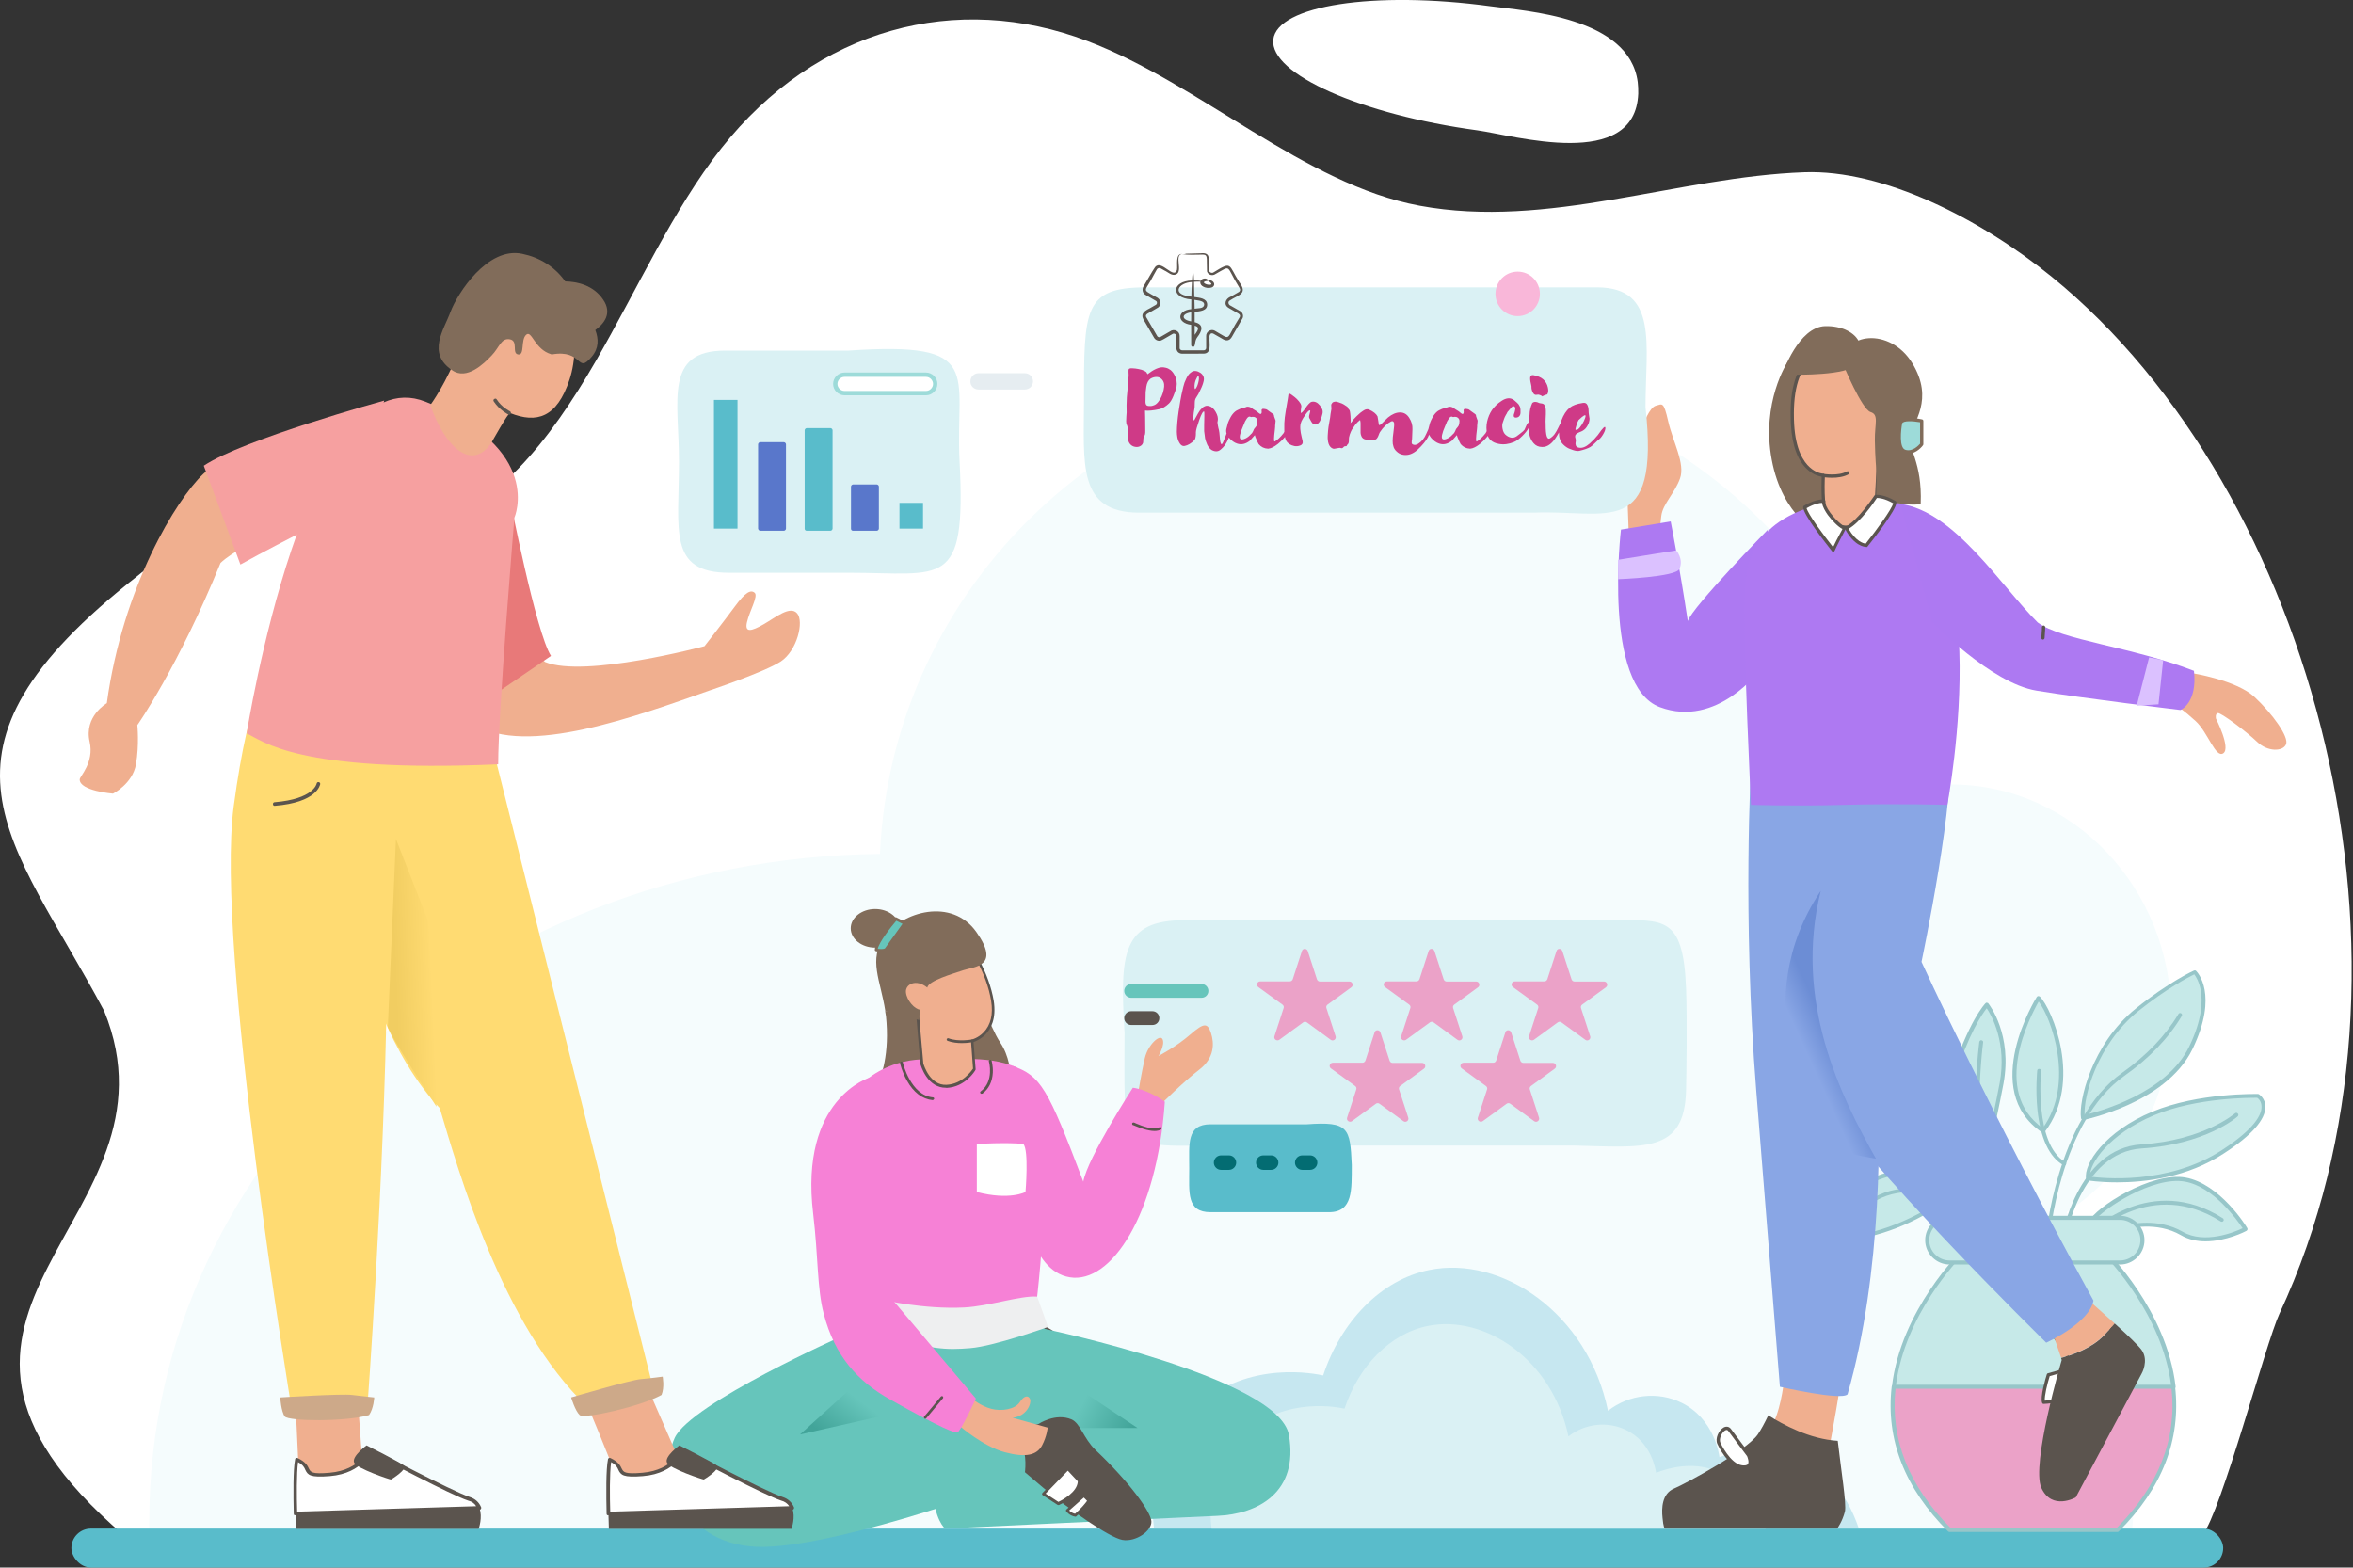 <svg xmlns="http://www.w3.org/2000/svg" width="725" height="483" viewBox="0 0 725 483" fill="none"><rect x="0" y="0" width="725" height="483" fill="#333333" stroke="none"/><path d="M63.365 166.317C84.36 160.204 107.678 164.866 128.99 161.995C151.754 158.939 169.737 135.228 183.602 111.209C196.331 89.166 207.369 64.592 222.211 45.759C251.682 8.434 294.886 -2.618 335.026 12.633C369.753 25.816 401.839 56.812 437.385 63.388C476.944 70.735 516.847 54.465 555.984 53.076C580.147 52.212 609.989 67.247 632.198 85.307C713.166 151.128 752.435 297.341 702.338 404.778C698.139 413.793 684.32 466.177 678.59 473C657.085 479.205 643.59 473 615.09 473C576.587 475.501 511.357 471.549 472.59 473C362.335 477.075 333.125 471.247 223.056 468.376C172.642 467.048 94.101 479.452 38.088 473C-42.906 403.5 58.594 376.5 32.093 311.5C3.594 258 -27.407 232 42.476 177.37C49.052 171.874 56.077 168.447 63.365 166.317Z" fill="white"></path><path d="M657.468 460.452C657.468 428.863 649.867 399.313 636.762 373.499C656.157 360.932 669 338.514 669 313.04C669 273.639 638.597 241.712 601.117 241.712C595.875 241.712 590.896 242.391 586.178 243.41C573.335 170.044 508.074 114 429.707 114C344.264 114 274.809 180.233 271.14 263.11C146.645 264.469 46 355.837 46 468.603C46 469.622 46 470.981 46 472H656.944C657.206 468.264 657.468 464.188 657.468 460.452Z" fill="#F5FCFD"></path><path d="M504.607 25.305C504.739 26.433 504.792 27.593 504.765 28.818C503.868 52.833 466.297 41.68 455.234 40.165C419.353 35.297 391.181 22.79 392.316 12.217C393.425 1.677 423.419 -2.933 459.3 1.934C470.072 3.417 502.019 5.19 504.607 25.305Z" fill="white"></path><rect x="22" y="471" width="663" height="12" rx="6" fill="#59BCCB"></rect><path d="M566.184 380.948C568.249 363.655 586.321 354.162 600.411 368.732C591.264 376.017 573.118 383.229 566.184 380.948Z" fill="#C6E9E8"></path><path d="M569.208 381.902C567.954 381.902 566.847 381.755 565.962 381.461C565.667 381.387 565.52 381.093 565.52 380.798C566.552 371.821 572.158 364.388 579.682 361.813C586.838 359.384 594.509 361.739 600.779 368.215C600.927 368.362 600.927 368.509 600.927 368.656C600.927 368.804 600.853 368.951 600.705 369.098C591.263 376.825 576.953 381.902 569.208 381.902ZM566.847 380.504C572.896 381.976 589.124 376.751 599.451 368.656C593.624 362.917 586.616 360.856 580.125 363.064C573.117 365.345 567.954 372.189 566.847 380.504Z" fill="#97C6C9"></path><path d="M610.813 360.783C610.813 360.783 595.913 350.26 601.519 332.525C607.125 314.79 612.215 309.713 612.215 309.713C612.215 309.713 619.518 318.985 616.715 333.923C613.912 348.861 610.813 360.783 610.813 360.783Z" fill="#C6E9E8"></path><path d="M610.809 361.371C610.662 361.371 610.588 361.298 610.441 361.224C610.293 361.151 595.245 350.186 600.925 332.231C606.531 314.57 611.547 309.345 611.768 309.124C611.916 308.977 612.064 308.904 612.211 308.977C612.359 308.977 612.58 309.051 612.654 309.198C612.949 309.566 620.104 318.838 617.301 333.923C614.498 348.714 611.4 360.709 611.4 360.856C611.326 361.077 611.178 361.224 611.031 361.298C610.957 361.371 610.883 361.371 610.809 361.371ZM612.137 310.67C610.736 312.436 606.531 318.47 602.105 332.672C597.458 347.537 607.564 357.324 610.441 359.679C611.178 356.588 613.76 346.139 616.121 333.776C618.407 321.413 613.686 312.951 612.137 310.67Z" fill="#97C6C9"></path><path d="M595.024 355.115C595.024 355.115 590.598 362.179 572.378 356.292C554.232 350.405 550.617 341.795 550.617 341.795C550.617 341.795 560.428 334.657 575.624 340.25C590.745 345.843 595.024 355.115 595.024 355.115Z" fill="#C6E9E8"></path><path d="M585.066 359.31C581.82 359.31 577.542 358.648 572.157 356.955C553.937 351.068 550.175 342.459 550.028 342.091C549.954 341.796 550.028 341.502 550.249 341.355C550.692 341.06 560.502 334.07 575.772 339.736C591.041 345.328 595.393 354.527 595.541 354.895C595.614 355.116 595.614 355.263 595.467 355.484C595.393 355.704 592.959 359.31 585.066 359.31ZM551.355 342.017C552.388 343.857 557.257 350.774 572.526 355.704C588.017 360.708 593.18 356.219 594.213 355.042C593.328 353.35 588.459 345.623 575.255 340.84C562.42 336.056 553.421 340.766 551.355 342.017Z" fill="#97C6C9"></path><path d="M641.788 344.298C641.788 344.298 667.09 339.294 675.056 322.737C683.023 306.106 676.236 299.483 676.236 299.483C676.236 299.483 668.565 302.942 658.385 311.11C644.739 322.148 640.977 339.589 641.788 344.298Z" fill="#C6E9E8"></path><path d="M641.789 344.963C641.642 344.963 641.568 344.889 641.42 344.889C641.273 344.815 641.199 344.668 641.199 344.521C640.388 339.664 644.297 321.856 658.091 310.744C668.123 302.65 675.943 299.044 676.016 299.044C676.238 298.97 676.533 298.97 676.68 299.191C676.975 299.486 683.688 306.329 675.574 323.181C671.369 331.938 662.37 337.457 655.657 340.474C648.354 343.785 641.937 345.11 641.863 345.11C641.863 344.963 641.789 344.963 641.789 344.963ZM676.09 300.221C674.393 301.031 667.46 304.637 658.829 311.554C645.994 321.93 641.937 338.119 642.306 343.564C646.289 342.608 667.46 337.089 674.541 322.445C678.598 314.056 678.672 308.39 678.082 305.078C677.565 302.429 676.606 300.884 676.09 300.221Z" fill="#97C6C9"></path><path d="M628.07 307.505C628.07 307.505 610.44 335.468 629.546 348.346C640.832 333.481 631.832 311.258 628.07 307.505Z" fill="#C6E9E8"></path><path d="M629.547 349.008C629.4 349.008 629.326 349.008 629.178 348.934C609.778 335.835 627.334 307.504 627.556 307.21C627.629 307.063 627.851 306.916 627.998 306.916C628.219 306.916 628.367 306.989 628.515 307.063C632.277 310.816 641.792 333.26 630.064 348.713C629.916 348.934 629.769 349.008 629.547 349.008ZM628.146 308.608C625.638 313.023 613.393 336.203 629.4 347.609C639.506 333.628 631.908 313.465 628.146 308.608Z" fill="#97C6C9"></path><path d="M643.34 363.137C643.34 363.137 666.281 367.184 685.018 354.895C703.754 342.606 695.714 337.675 695.714 337.675C695.714 337.675 677.715 337.16 663.478 343.047C649.242 349.008 642.603 358.795 643.34 363.137Z" fill="#C6E9E8"></path><path d="M652.338 364.314C646.879 364.314 643.339 363.725 643.265 363.725C643.044 363.652 642.822 363.504 642.749 363.21C641.937 358.574 648.724 348.566 663.181 342.532C677.344 336.645 695.491 337.087 695.712 337.087C695.786 337.087 695.933 337.087 696.007 337.16C696.081 337.234 697.999 338.411 697.999 340.987C698.072 344.96 693.794 349.817 685.311 355.336C673.951 362.842 660.895 364.314 652.338 364.314ZM643.929 362.548C647.248 362.989 667.829 365.344 684.721 354.306C694.753 347.757 696.892 343.415 696.818 340.987C696.818 339.368 695.859 338.485 695.491 338.264C693.573 338.264 676.902 338.117 663.698 343.636C649.83 349.449 643.708 358.574 643.929 362.548Z" fill="#97C6C9"></path><path d="M635.671 382.713H635.597C635.228 382.639 635.007 382.345 635.081 381.977C635.154 381.683 639.875 353.867 659.792 352.616C678.971 351.365 688.56 343.123 688.634 343.049C688.855 342.829 689.298 342.829 689.519 343.123C689.74 343.344 689.74 343.785 689.445 344.006C689.077 344.374 679.487 352.616 659.866 353.867C640.908 355.118 636.335 381.977 636.261 382.272C636.261 382.492 635.966 382.713 635.671 382.713Z" fill="#97C6C9"></path><path d="M654.698 378.223C654.698 378.223 664.066 375.353 672.18 380.063C680.294 384.772 691.802 378.738 691.802 378.738C691.802 378.738 683.614 365.419 673.213 363.505C662.812 361.592 645.772 372.925 644.002 376.825C652.78 379.547 654.698 378.223 654.698 378.223Z" fill="#C6E9E8"></path><path d="M679.559 382.492C676.977 382.492 674.321 381.977 671.961 380.579C664.437 376.237 655.806 378.518 654.995 378.739C654.405 379.034 651.897 379.843 643.93 377.341C643.782 377.267 643.635 377.194 643.561 376.973C643.487 376.826 643.487 376.605 643.561 376.458C645.553 372.043 662.961 360.931 673.436 362.844C683.984 364.758 692.099 377.783 692.394 378.371C692.467 378.518 692.541 378.666 692.467 378.886C692.394 379.034 692.32 379.181 692.172 379.254C691.803 379.475 685.902 382.492 679.559 382.492ZM661.412 376.752C664.658 376.752 668.715 377.341 672.551 379.549C679.263 383.449 688.558 379.622 690.992 378.445C689.295 375.869 681.993 365.641 673.215 364.095C663.478 362.329 647.987 372.411 645.036 376.458C652.487 378.739 654.405 377.709 654.478 377.709C654.552 377.709 654.552 377.635 654.626 377.635C654.773 377.562 657.577 376.752 661.412 376.752Z" fill="#97C6C9"></path><path d="M644.816 380.358C644.668 380.358 644.521 380.284 644.373 380.211C644.152 379.99 644.152 379.622 644.373 379.328C644.521 379.181 662.741 361.299 684.87 375.354C685.165 375.501 685.239 375.943 685.091 376.164C684.944 376.458 684.501 376.532 684.28 376.384C662.962 362.844 645.479 379.99 645.332 380.211C645.111 380.284 644.963 380.358 644.816 380.358Z" fill="#97C6C9"></path><path d="M610.513 382.712C610.218 382.712 609.923 382.491 609.923 382.197C609.849 381.902 605.497 356.22 584.622 350.775C563.672 345.329 560.353 345.182 560.205 345.182C559.837 345.182 559.615 344.888 559.615 344.594C559.615 344.226 559.91 344.005 560.205 344.005C560.353 344.005 563.525 344.078 584.917 349.598C606.604 355.19 611.103 381.755 611.177 381.976C611.251 382.344 611.029 382.638 610.661 382.712C610.587 382.712 610.587 382.712 610.513 382.712Z" fill="#97C6C9"></path><path d="M630.873 396.475C630.726 396.475 630.505 396.401 630.357 396.254L617.374 379.697C611.916 372.706 608.965 360.711 608.67 344.007C608.449 331.644 609.85 321.121 609.85 321.048C609.924 320.68 610.219 320.459 610.514 320.533C610.883 320.606 611.104 320.901 611.031 321.195C610.957 321.636 605.646 362.772 618.333 378.961L631.316 395.518C631.537 395.813 631.464 396.18 631.242 396.401C631.169 396.475 631.021 396.475 630.873 396.475Z" fill="#97C6C9"></path><path d="M630.873 382.714C630.504 382.714 630.209 382.419 630.283 382.052C630.283 381.684 633.529 344.89 653.888 330.54C661.338 325.242 667.165 319.208 671.222 312.438C671.37 312.144 671.739 312.07 672.034 312.217C672.329 312.364 672.403 312.732 672.255 313.027C668.124 319.944 662.149 326.125 654.552 331.497C634.635 345.479 631.463 381.684 631.463 382.052C631.463 382.493 631.242 382.714 630.873 382.714Z" fill="#97C6C9"></path><path d="M648.356 385.804H633.456H619.588H604.687C604.687 385.804 586.098 403.612 583.369 427.307H669.527C666.945 403.612 648.356 385.804 648.356 385.804Z" fill="#C6E9E8"></path><path d="M669.675 427.897H583.518C583.37 427.897 583.149 427.823 583.075 427.676C583.002 427.529 582.928 427.381 582.928 427.234C585.657 403.613 604.246 385.51 604.393 385.363C604.541 385.289 604.688 385.216 604.836 385.216H648.431C648.579 385.216 648.726 385.289 648.874 385.363C649.095 385.51 667.61 403.613 670.339 427.234C670.339 427.381 670.339 427.602 670.192 427.676C670.044 427.749 669.823 427.897 669.675 427.897ZM584.182 426.719H668.938C666.135 405.084 649.98 388.306 648.062 386.393H604.984C603.213 388.233 586.985 405.011 584.182 426.719Z" fill="#97C6C9"></path><path d="M583.517 427.308C581.968 440.848 585.583 456.301 600.704 471.46H619.662H633.53H652.487C667.683 456.301 671.298 440.848 669.675 427.308H583.517Z" fill="#EBA2C8"></path><path d="M652.413 472.049H600.703C600.556 472.049 600.408 471.975 600.261 471.902C586.835 458.509 581.008 443.497 582.852 427.308C582.852 427.013 583.147 426.792 583.442 426.792H669.6C669.895 426.792 670.19 427.013 670.19 427.308C672.034 443.57 666.207 458.582 652.781 471.902C652.781 471.975 652.56 472.049 652.413 472.049ZM600.998 470.798H652.191C665.026 457.92 670.78 443.423 669.083 427.896H584.032C582.41 443.497 588.163 457.92 600.998 470.798Z" fill="#97C6C9"></path><path d="M653.222 389.039H600.701C596.866 389.039 593.768 385.949 593.768 382.122C593.768 378.296 596.866 375.205 600.701 375.205H653.222C657.058 375.205 660.156 378.296 660.156 382.122C660.156 385.949 657.058 389.039 653.222 389.039Z" fill="#C6E9E8"></path><path d="M653.222 389.63H600.702C596.571 389.63 593.178 386.244 593.178 382.124C593.178 378.003 596.571 374.618 600.702 374.618H653.222C657.353 374.618 660.746 378.003 660.746 382.124C660.746 386.244 657.353 389.63 653.222 389.63ZM600.702 375.869C597.235 375.869 594.432 378.665 594.432 382.124C594.432 385.582 597.235 388.379 600.702 388.379H653.222C656.689 388.379 659.492 385.582 659.492 382.124C659.492 378.665 656.689 375.869 653.222 375.869H600.702Z" fill="#97C6C9"></path><path d="M636.038 359.09C635.964 359.09 635.817 359.09 635.743 359.016C631.391 356.515 628.735 350.775 627.776 342.091C627.113 335.689 627.703 329.876 627.703 329.876C627.703 329.508 628.071 329.287 628.367 329.361C628.735 329.361 628.957 329.729 628.883 330.023C628.883 330.244 626.744 352.467 636.333 358.06C636.628 358.207 636.702 358.575 636.554 358.869C636.481 359.017 636.259 359.09 636.038 359.09Z" fill="#97C6C9"></path><path d="M571.567 375.501C571.42 375.501 571.272 375.428 571.198 375.354C570.903 375.133 570.903 374.765 571.125 374.471C578.575 364.905 589.713 365.273 597.68 367.259C603.286 368.658 607.196 370.792 607.417 370.865C607.712 371.012 607.86 371.38 607.638 371.675C607.491 371.969 607.122 372.116 606.827 371.895C606.753 371.895 602.844 369.761 597.385 368.363C589.713 366.45 579.091 366.082 572.083 375.133C571.936 375.428 571.715 375.501 571.567 375.501Z" fill="#97C6C9"></path><path d="M484.693 352.963H371.499C344.34 353.5 346.502 352.5 346.502 318.251C345 293.5 345.85 283.539 364.999 283.539L497 283.539C512.5 283.538 518.635 282.012 519.5 304.501C519.88 314.371 519.603 331.5 519.5 336C519.051 355.5 506.5 353.5 484.693 352.963Z" fill="#DAF1F4"></path><path d="M402.946 293.073L405.77 301.753C405.916 302.143 406.256 302.435 406.695 302.435H415.799C416.724 302.435 417.113 303.654 416.383 304.191L409.031 309.555C408.691 309.798 408.545 310.237 408.691 310.627L411.514 319.307C411.807 320.185 410.784 320.965 410.005 320.38L402.654 315.016C402.313 314.772 401.875 314.772 401.534 315.016L394.182 320.38C393.404 320.916 392.381 320.185 392.673 319.307L395.497 310.627C395.643 310.237 395.497 309.798 395.156 309.555L387.707 304.142C386.928 303.606 387.318 302.387 388.292 302.387H397.396C397.834 302.387 398.175 302.094 398.321 301.704L401.144 293.024C401.388 292.147 402.654 292.147 402.946 293.073Z" fill="#EBA2C8"></path><path d="M441.989 293.073L444.813 301.753C444.959 302.143 445.299 302.435 445.738 302.435H454.842C455.767 302.435 456.156 303.654 455.426 304.191L448.074 309.555C447.734 309.798 447.588 310.237 447.734 310.627L450.557 319.307C450.85 320.185 449.827 320.965 449.048 320.38L441.697 315.016C441.356 314.772 440.918 314.772 440.577 315.016L433.225 320.38C432.446 320.916 431.424 320.185 431.716 319.307L434.54 310.627C434.686 310.237 434.54 309.798 434.199 309.555L426.75 304.142C425.971 303.606 426.361 302.387 427.335 302.387H436.439C436.877 302.387 437.218 302.094 437.364 301.704L440.187 293.024C440.431 292.147 441.697 292.147 441.989 293.073Z" fill="#EBA2C8"></path><path d="M465.626 318.145L468.449 326.825C468.595 327.215 468.936 327.507 469.374 327.507H478.478C479.403 327.507 479.793 328.726 479.063 329.263L471.711 334.626C471.37 334.87 471.224 335.309 471.37 335.699L474.194 344.379C474.486 345.256 473.464 346.037 472.685 345.451L465.333 340.088C464.993 339.844 464.554 339.844 464.214 340.088L456.862 345.451C456.083 345.988 455.061 345.256 455.353 344.379L458.177 335.699C458.323 335.309 458.177 334.87 457.836 334.626L450.387 329.214C449.608 328.677 449.998 327.458 450.971 327.458H460.075C460.514 327.458 460.854 327.166 461 326.776L463.824 318.096C464.068 317.218 465.333 317.218 465.626 318.145Z" fill="#EBA2C8"></path><path d="M425.333 318.145L428.156 326.825C428.302 327.215 428.643 327.507 429.081 327.507H438.185C439.11 327.507 439.5 328.726 438.77 329.263L431.418 334.626C431.077 334.87 430.931 335.309 431.077 335.699L433.901 344.379C434.193 345.256 433.171 346.037 432.392 345.451L425.04 340.088C424.7 339.844 424.261 339.844 423.921 340.088L416.569 345.451C415.79 345.988 414.768 345.256 415.06 344.379L417.884 335.699C418.03 335.309 417.884 334.87 417.543 334.626L410.094 329.214C409.315 328.677 409.705 327.458 410.678 327.458H419.782C420.221 327.458 420.561 327.166 420.707 326.776L423.531 318.096C423.775 317.218 425.04 317.218 425.333 318.145Z" fill="#EBA2C8"></path><path d="M481.389 293.073L484.213 301.753C484.359 302.143 484.7 302.435 485.138 302.435H494.242C495.167 302.435 495.557 303.654 494.826 304.191L487.475 309.555C487.134 309.798 486.988 310.237 487.134 310.627L489.958 319.307C490.25 320.185 489.228 320.965 488.449 320.38L481.097 315.016C480.756 314.772 480.318 314.772 479.977 315.016L472.626 320.38C471.847 320.916 470.825 320.185 471.117 319.307L473.94 310.627C474.086 310.237 473.94 309.798 473.6 309.555L466.151 304.142C465.372 303.606 465.761 302.387 466.735 302.387H475.839C476.277 302.387 476.618 302.094 476.764 301.704L479.588 293.024C479.831 292.147 481.097 292.147 481.389 293.073Z" fill="#EBA2C8"></path><path d="M273.155 315.032C274.003 326.662 270.77 333.247 270.77 333.247L284.974 327.033C284.974 327.033 286.776 319.97 284.444 311.527H272.731C272.943 312.642 273.102 313.81 273.155 315.032Z" fill="#816C5A"></path><path d="M409.5 373.508H373.001C365.527 373.508 366.424 367.454 366.424 359.967C366.424 352.479 365.527 346.425 373.001 346.425H402.678C415.5 345.5 416 347.5 416.5 359C416.447 366.488 416.92 373.508 409.5 373.508Z" fill="#59BCCB"></path><path d="M378.664 360.461H376.226C375.007 360.461 374 359.452 374 358.23C374 357.009 375.007 356 376.226 356H378.664C379.883 356 380.89 357.009 380.89 358.23C380.89 359.452 379.883 360.461 378.664 360.461Z" fill="#036C72"></path><path d="M391.664 360.461H389.226C388.007 360.461 387 359.452 387 358.23C387 357.009 388.007 356 389.226 356H391.664C392.883 356 393.89 357.009 393.89 358.23C393.89 359.452 392.883 360.461 391.664 360.461Z" fill="#036C72"></path><path d="M403.664 360.461H401.226C400.007 360.461 399 359.452 399 358.23C399 357.009 400.007 356 401.226 356H403.664C404.883 356 405.89 357.009 405.89 358.23C405.89 359.452 404.883 360.461 403.664 360.461Z" fill="#036C72"></path><path d="M370.202 307.438H348.524C347.358 307.438 346.404 306.482 346.404 305.314C346.404 304.145 347.358 303.189 348.524 303.189H370.202C371.369 303.189 372.323 304.145 372.323 305.314C372.323 306.535 371.369 307.438 370.202 307.438Z" fill="#66C5BB"></path><path d="M355.097 315.828H348.524C347.358 315.828 346.404 314.873 346.404 313.704C346.404 312.536 347.358 311.58 348.524 311.58H355.097C356.263 311.58 357.217 312.536 357.217 313.704C357.217 314.926 356.263 315.828 355.097 315.828Z" fill="#5B544E"></path><path d="M350.643 336.964C350.643 336.964 351.809 330.06 352.763 325.971C353.717 321.935 357.427 318.483 358.222 320.236C359.017 321.988 356.95 325.387 356.95 325.387C356.95 325.387 362.462 322.519 366.755 318.749C371.049 315.032 372.056 315.191 373.116 318.271C374.123 321.351 374.335 325.918 369.458 329.635C364.582 333.353 357.48 340.469 357.48 340.469L350.643 336.964Z" fill="#F0AF8F"></path><path d="M315.131 369.517C315.131 369.517 316.986 391.555 329.654 393.573C342.322 395.644 356.473 374.509 358.911 339.46C353.346 335.53 349.053 335.158 349.053 335.158C349.053 335.158 335.06 356.825 333.788 364.1C322.817 335.158 320.697 331.494 311.951 328.414L315.131 369.517Z" fill="#F681D6"></path><path d="M299.391 300.534C299.391 301.118 305.168 316.784 308.136 321.139C311.104 325.493 311.316 330.644 311.316 330.644L296.582 329.264L294.355 319.333L299.391 300.534Z" fill="#816C5A"></path><path d="M264.887 408.124C264.887 408.124 240.664 432.977 240.876 443.226C241.088 453.475 255.24 457.033 255.24 457.033C255.24 457.033 330.716 451.829 331.617 451.616C332.571 451.404 349.32 438.181 349.32 438.181C349.32 438.181 352.659 430.534 352.659 429.206C352.659 427.879 317.624 406.053 316.882 405.893C316.14 405.681 264.887 408.124 264.887 408.124Z" fill="#66C5BB"></path><path d="M255.187 457.458C255.134 457.458 255.134 457.458 255.081 457.458C254.922 457.405 251.423 456.555 247.872 454.378C243.102 451.457 240.505 447.634 240.399 443.279C240.346 438.924 244.374 431.649 252.431 421.612C258.42 414.178 264.462 407.965 264.568 407.911C264.621 407.858 264.727 407.805 264.833 407.805C276.865 407.221 316.193 405.416 316.935 405.575C317.465 405.681 327.429 411.894 335.221 416.886C340.203 420.072 344.39 422.781 347.358 424.799C353.029 428.622 353.029 428.994 353.029 429.313C353.029 430.693 350.008 437.65 349.637 438.446C349.584 438.5 349.584 438.553 349.531 438.606C349.478 438.659 345.291 441.951 341.051 445.244C332.358 451.988 331.881 452.094 331.669 452.094C330.768 452.2 262.978 456.927 255.187 457.458C255.24 457.458 255.24 457.458 255.187 457.458ZM265.098 408.549C263.296 410.407 241.141 433.614 241.3 443.226C241.353 447.315 243.738 450.82 248.349 453.634C251.582 455.599 254.763 456.502 255.293 456.608C281.105 454.803 330.026 451.404 331.563 451.191C332.517 450.767 342.482 443.067 349.001 437.915C350.273 435.048 352.181 430.375 352.287 429.313C351.757 428.622 346.828 425.117 334.638 417.364C325.892 411.788 317.624 406.69 316.829 406.318C315.08 406.212 282.43 407.699 265.098 408.549Z" fill="#5B544E"></path><path d="M552.425 447.872C543.839 444.792 535.305 446.863 529.793 448.987C529.687 448.19 528.203 437.145 518.079 432.206C510.818 428.648 501.967 429.604 495.447 434.702C489.14 404.432 462.586 386.802 440.378 391.316C425.378 394.343 413.134 407.3 407.675 423.816C405.767 423.391 384.831 418.824 368.824 433.321C358.542 442.668 353.718 456.793 355.573 470.919H572.725C568.856 459.555 561.488 451.111 552.425 447.872Z" fill="#C6E7F0"></path><path d="M528.043 452.919C521.294 450.503 514.586 452.127 510.253 453.794C510.17 453.169 509.003 444.503 501.045 440.629C495.338 437.838 488.38 438.587 483.255 442.587C478.297 418.84 457.424 405.008 439.967 408.55C428.177 410.924 418.552 421.09 414.261 434.046C412.761 433.713 396.304 430.13 383.722 441.504C375.64 448.836 371.848 459.918 373.306 471H544C540.959 462.084 535.167 455.46 528.043 452.919Z" fill="#DAF1F4"></path><path d="M313.33 328.945C304.16 324.697 290.062 326.821 290.062 326.821C290.062 326.821 276.811 323.741 265.469 333.937C254.126 344.133 269.497 403.504 269.497 403.504C269.497 403.504 281.793 408.974 299.973 408.708C318.153 408.442 319.372 401.273 319.372 401.273C319.372 401.273 321.651 382.899 321.81 365.003L313.33 328.945Z" fill="#F681D6"></path><path d="M282.801 313.332L284.073 327.777C284.073 327.777 285.981 334.999 291.652 334.733C297.324 334.468 300.239 329.423 300.239 329.423L299.603 320.767C299.603 320.767 307.5 318.908 305.857 308.34C304.214 297.773 294.779 280.726 284.126 286.196C273.472 291.666 273.684 295.064 276.282 302.605C278.879 310.146 282.801 313.332 282.801 313.332Z" fill="#F0AF8F"></path><path d="M291.334 335.158C289.002 335.158 286.935 333.937 285.345 331.6C284.126 329.795 283.649 327.989 283.596 327.883V327.83L282.377 313.598C281.635 312.961 278.243 309.668 275.858 302.818C274.639 299.366 273.737 296.286 274.798 293.524C275.805 290.922 278.508 288.639 283.861 285.877C286.723 284.39 289.691 284.39 292.659 285.877C296.741 287.948 299.762 292.25 301.564 295.542C303.843 299.631 305.486 304.252 306.175 308.287C307.076 313.917 305.274 317.103 303.578 318.802C302.147 320.236 300.663 320.82 299.974 321.086L300.61 329.423C300.61 329.529 300.61 329.582 300.557 329.688C300.451 329.901 297.483 334.946 291.652 335.211C291.546 335.158 291.44 335.158 291.334 335.158ZM284.497 327.671C284.656 328.202 286.564 334.521 291.652 334.255C296.582 333.99 299.338 329.954 299.815 329.264L299.179 320.714C299.179 320.501 299.285 320.289 299.497 320.289C299.497 320.289 301.405 319.811 303.048 318.112C305.274 315.828 306.069 312.536 305.38 308.341C304.108 300.375 298.755 289.807 292.341 286.568C289.638 285.187 286.935 285.187 284.338 286.568C279.197 289.223 276.6 291.4 275.646 293.79C274.798 296.02 275.328 298.463 276.706 302.499C279.25 309.827 283.066 313.014 283.066 313.014C283.172 313.067 283.225 313.173 283.225 313.332L284.497 327.671Z" fill="#5B544E"></path><path d="M319.479 399.52C314.444 399.149 304.638 402.494 297.112 402.866C284.603 403.503 271.724 400.476 271.724 400.476C271.724 400.476 267.431 402.919 268.544 410.566C287.201 415.983 291.441 415.983 298.914 415.399C306.387 414.815 322.924 408.867 322.924 408.867L319.585 399.52C319.585 399.574 319.532 399.52 319.479 399.52Z" fill="#EEEFF0"></path><path d="M322.023 409.504C322.023 409.504 394.054 424.533 397.128 442.164C400.202 459.794 387.641 466.538 375.026 467.07C362.411 467.601 291.176 470.999 291.176 470.999C291.176 470.999 287.837 468.185 287.519 459.263C287.254 450.023 336.44 436.003 341.475 435.738L322.023 409.504Z" fill="#66C5BB"></path><path d="M334 429L350.5 440H329L334 429Z" fill="url(#paint0_linear_460_1851)"></path><path d="M309.87 440.493L319.941 438.793C319.941 438.793 325.188 435.235 330.17 437.359C332.873 438.528 333.88 443.254 337.538 446.759C348.032 456.689 354.499 465.717 354.764 468.691C355.029 471.665 349.94 475.223 345.806 474.479C341.725 473.736 328.845 464.655 321.478 458.442C314.164 452.229 314.164 452.229 314.164 452.229L308.863 454.459L309.87 440.493Z" fill="#5B544E"></path><path d="M300.821 287.152C293.295 276.531 278.03 280.832 272.465 288.692C267.483 295.702 271.299 301.915 272.783 311.527L283.171 314.288C283.118 314.129 283.542 311.261 283.489 311.102C281.899 310.996 279.408 308.34 279.143 305.791C278.878 303.242 282.27 301.49 285.716 304.304C286.034 302.18 293.56 300.056 296.846 298.941C300.185 297.826 308.401 297.826 300.821 287.152Z" fill="#816C5A"></path><path d="M269.655 291.984C273.812 291.984 277.182 289.321 277.182 286.037C277.182 282.752 273.812 280.089 269.655 280.089C265.499 280.089 262.129 282.752 262.129 286.037C262.129 289.321 265.499 291.984 269.655 291.984Z" fill="#816C5A"></path><path d="M321.545 460.325L326.103 463.299C326.103 463.299 332.622 460.484 332.569 456.342C329.071 452.625 329.071 452.625 329.071 452.625L321.545 460.325Z" fill="white"></path><path d="M326.051 463.724C325.945 463.724 325.892 463.724 325.839 463.671L321.28 460.697C321.174 460.644 321.121 460.538 321.068 460.378C321.068 460.272 321.121 460.113 321.174 460.06L328.701 452.359C328.807 452.253 328.913 452.2 329.019 452.253C329.125 452.253 329.231 452.306 329.337 452.413L332.835 456.13C332.888 456.183 332.941 456.289 332.941 456.395C332.994 460.803 326.475 463.671 326.21 463.777C326.157 463.724 326.104 463.724 326.051 463.724ZM322.181 460.219L326.104 462.768C327.164 462.29 331.987 459.794 332.093 456.448L329.019 453.156L322.181 460.219Z" fill="#5B544E"></path><path d="M328.859 465.423C328.859 465.423 329.866 466.751 331.403 466.91C333.842 464.945 335.591 462.449 335.591 462.449L334.054 460.909L328.859 465.423Z" fill="white"></path><path d="M331.403 467.335C329.654 467.122 328.541 465.742 328.541 465.689C328.382 465.529 328.435 465.264 328.594 465.104L333.736 460.537C333.895 460.378 334.16 460.378 334.319 460.537L335.856 462.077C336.015 462.237 336.015 462.449 335.909 462.609C335.856 462.715 334.107 465.158 331.668 467.175C331.615 467.282 331.509 467.335 331.403 467.335ZM329.442 465.423C329.76 465.742 330.449 466.273 331.244 466.432C333.047 464.892 334.478 463.14 334.955 462.449L333.948 461.44L329.442 465.423Z" fill="#5B544E"></path><path d="M260.168 411.363C260.168 411.363 212.943 432.339 207.907 443.013C202.872 453.634 210.134 477.159 235.575 476.628C261.016 476.044 315.503 455.652 315.503 455.652C315.503 455.652 319.16 439.667 305.697 439.136C292.023 438.552 248.401 447.527 248.401 447.527L260.168 411.363Z" fill="#66C5BB"></path><path d="M295.838 439.509C295.838 439.509 303.046 445.722 309.619 447.474C316.191 449.227 319.477 448.324 321.067 445.403C322.604 442.483 322.816 439.88 322.816 439.88L312.004 436.853C316.403 436.375 317.834 432.446 317.41 431.171C316.986 429.95 315.661 429.791 314.23 432.021C312.799 434.251 308.665 434.942 305.431 434.092C302.198 433.242 299.495 430.959 299.495 430.959L295.838 439.509Z" fill="#F0AF8F"></path><path d="M268.051 332C268.051 332 246.267 338.373 250.56 374.006C252.15 387.388 251.726 396.84 253.794 404.753C257.239 417.976 264.341 425.676 274.412 431.305C291.001 440.598 293.969 441.395 294.924 441.395C295.878 441.395 300.701 430.933 300.701 430.933L274.518 399.92L271.867 366.73L268.051 332Z" fill="#F681D6"></path><path d="M300.98 352.47C300.98 352.47 300.98 362.401 300.98 367.287C311.104 369.942 315.98 367.287 315.98 367.287C315.98 367.287 317.093 354.276 315.291 352.47C310.362 351.939 300.98 352.47 300.98 352.47Z" fill="white"></path><path d="M285.08 437.172C284.974 437.172 284.868 437.119 284.815 437.065C284.656 436.906 284.603 436.641 284.762 436.481C284.815 436.428 288.366 432.233 289.903 430.321C290.062 430.162 290.327 430.109 290.486 430.268C290.645 430.427 290.698 430.693 290.539 430.852C289.002 432.764 285.398 436.959 285.398 437.012C285.292 437.119 285.186 437.172 285.08 437.172Z" fill="#5B544E"></path><path d="M355.732 348.487C353.612 348.487 351.015 347.425 349.69 346.894C349.425 346.788 349.213 346.682 349.107 346.682C348.895 346.629 348.789 346.363 348.842 346.151C348.895 345.938 349.16 345.832 349.372 345.885C349.531 345.938 349.743 345.991 350.008 346.151C351.492 346.788 355.52 348.434 357.269 347.319C357.481 347.213 357.746 347.266 357.852 347.478C357.958 347.691 357.905 347.956 357.693 348.062C357.163 348.328 356.474 348.487 355.732 348.487Z" fill="#5B544E"></path><path d="M296.369 321.404C294.991 321.404 293.401 321.245 291.97 320.714C291.758 320.608 291.652 320.395 291.705 320.183C291.811 319.97 292.023 319.864 292.235 319.917C295.309 321.086 299.443 320.289 299.496 320.289C299.708 320.236 299.973 320.395 299.973 320.608C300.026 320.82 299.867 321.086 299.655 321.086C299.549 321.139 298.171 321.404 296.369 321.404Z" fill="#5B544E"></path><path d="M276.017 283.116C276.017 283.116 269.975 290.232 269.975 292.675C272.625 293.099 272.996 292.409 272.996 292.409L278.667 284.443L276.017 283.116Z" fill="#66C5BB"></path><path d="M271.512 293.259C271.088 293.259 270.558 293.206 269.922 293.099C269.71 293.046 269.551 292.887 269.551 292.675C269.551 290.126 275.063 283.541 275.699 282.797C275.805 282.638 276.017 282.585 276.229 282.691L278.879 284.019C278.985 284.072 279.091 284.178 279.091 284.284C279.144 284.39 279.091 284.55 279.038 284.656L273.367 292.622C273.261 292.887 272.837 293.259 271.512 293.259ZM270.452 292.356C272.148 292.568 272.625 292.25 272.678 292.197L278.084 284.656L276.176 283.7C274.48 285.665 270.876 290.285 270.452 292.356Z" fill="#816C5A"></path><path d="M287.358 338.982C287.305 338.982 287.305 338.982 287.358 338.982C284.178 338.663 281.475 336.592 279.46 332.981C277.923 330.273 277.34 327.724 277.34 327.618C277.287 327.405 277.446 327.14 277.658 327.086C277.87 327.033 278.135 327.193 278.188 327.405C278.188 327.511 280.574 337.495 287.464 338.132C287.676 338.132 287.888 338.345 287.835 338.61C287.729 338.769 287.57 338.982 287.358 338.982Z" fill="#5B544E"></path><path d="M302.41 337.017C302.304 337.017 302.145 336.964 302.092 336.858C301.933 336.645 301.986 336.38 302.198 336.274C306.386 333.14 304.743 327.14 304.69 327.087C304.637 326.874 304.743 326.609 305.008 326.556C305.22 326.502 305.485 326.609 305.538 326.821C305.538 326.874 306.015 328.467 305.909 330.538C305.75 333.3 304.69 335.477 302.728 336.964C302.622 336.964 302.516 337.017 302.41 337.017Z" fill="#5B544E"></path><path d="M652.26 411.134C647.676 406.984 642.277 399.626 642.277 399.626L632.545 410.946L637.819 419.183C641.586 418.177 651.443 412.14 652.26 411.134Z" fill="white"></path><path d="M637.819 419.686C637.63 419.686 637.505 419.624 637.379 419.435L632.105 411.197C631.98 411.008 631.98 410.757 632.168 410.568L641.9 399.186C642.025 399.06 642.151 398.998 642.276 398.998C642.402 398.998 642.59 399.06 642.653 399.186C642.716 399.249 648.053 406.544 652.573 410.631C652.762 410.82 652.824 411.134 652.636 411.323C651.694 412.518 641.711 418.555 637.944 419.561C637.881 419.686 637.881 419.686 637.819 419.686ZM633.172 411.008L638.007 418.617C641.586 417.486 649.622 412.643 651.506 411.134C647.739 407.613 643.469 402.079 642.214 400.381L633.172 411.008Z" fill="#5B544E"></path><path d="M566.998 424.466L549.794 424.403C549.794 424.403 549.041 432.955 546.467 438.363C550.987 441.319 555.068 445.469 563.67 445.972C564.172 443.142 567.626 425.095 566.998 424.466Z" fill="#F0AF8F"></path><path d="M544.394 231.034L539.559 235.121C539.559 235.121 536.797 282.096 541.129 336.113C545.461 390.131 548.412 427.295 548.412 427.295C548.412 427.295 567.311 431.634 569.257 429.622C579.868 392.835 579.868 346.049 577.859 327.498C582.505 274.424 587.151 233.36 587.151 233.36L544.394 231.034Z" fill="#89A6E5"></path><path d="M501.888 165.697L501.512 155.51C501.512 155.51 504.086 146.14 506.472 144.506L506.346 130.797C506.346 130.797 508.167 125.577 510.176 125.011C512.185 124.508 512.562 123.502 514.006 129.853C515.45 136.205 519.28 142.808 517.648 147.398C516.015 151.989 512.311 155.259 511.871 158.969C511.432 162.679 511.432 162.679 511.432 162.679L501.888 165.697Z" fill="#F0AF8F"></path><path d="M499.44 163.182C499.44 163.182 493.726 211.289 511.432 217.892C529.137 224.494 542.385 206.258 542.385 206.258L544.708 163.182C544.708 163.182 521.54 186.89 520.033 191.354C517.522 174.627 514.759 160.667 514.759 160.667L499.44 163.182Z" fill="#AD79F2"></path><path d="M670.781 217.577C670.781 217.577 672.79 218.772 676.495 222.167C680.262 225.563 682.648 233.738 685.034 232.103C687.419 230.468 682.773 221.413 682.773 221.413C682.773 221.413 682.459 219.966 683.338 219.715C684.217 219.463 692.191 225.437 695.456 228.582C698.721 231.726 703.43 231.6 704.372 229.336C705.313 227.072 700.228 219.966 694.64 214.747C689.052 209.528 675.302 207.39 675.302 207.39L670.781 217.577Z" fill="#F0AF8F"></path><path d="M651.569 407.802C646.986 403.651 642.277 399.564 642.277 399.564L632.545 410.946L635.056 418.366C638.823 417.36 644.411 415.348 648.116 411.575C649.623 410.128 650.753 408.871 651.569 407.802Z" fill="#F0AF8F"></path><path d="M549.353 268.513C549.353 268.513 541.756 306.998 557.327 332.152C572.898 357.306 630.472 413.713 630.472 413.713C630.472 413.713 643.72 407.739 645.038 400.759C612.892 342.088 592.047 296.371 592.047 296.371C592.047 296.371 603.286 242.982 600.335 230.028C597.384 217.074 552.995 229.714 552.995 229.714L549.353 268.513Z" fill="#89A6E5"></path><path d="M560.999 274.5C552.599 308.5 567 337.5 577.999 357C577.999 357 570.998 356 567.499 354.5C564.153 353.066 561.5 349.5 561.5 349.5C557.999 343 538 309 560.999 274.5Z" fill="url(#paint1_linear_460_1851)"></path><path d="M550.736 111.617C550.736 111.617 542.573 123.942 545.901 141.676C549.229 159.409 560.781 164.566 560.781 164.566L567.06 157.774L558.646 121.993L559.965 109.228L550.736 111.617Z" fill="#816C5A"></path><path d="M539.499 248C539.499 248 552.614 248.44 568.499 248C584.384 247.56 599.999 248 599.999 248C599.999 248 617.916 153.498 575.975 153.058C546.842 155.259 537.99 166.075 537.55 182.928C537.111 199.781 539.499 248 539.499 248Z" fill="#AE79F2"></path><path d="M595.377 191.732C595.377 191.732 613.396 210.471 627.46 212.798C641.524 215.125 671.85 218.772 671.85 218.772C671.85 218.772 677.124 216.634 675.994 206.698C656.656 199.215 635.12 197.265 627.837 191.794C616.598 180.664 602.22 157.523 585.52 155.259L595.377 191.732Z" fill="#AD79F2"></path><path d="M561.848 146.455C561.848 146.455 561.095 158.591 563.857 161.044C566.62 163.496 576.226 162.616 577.984 159.912C578.549 149.284 579.114 139.16 579.428 134.066C579.742 128.973 581.877 111.931 569.194 108.976C556.512 106.02 551.551 115.138 552.43 130.734C553.309 146.329 561.848 146.455 561.848 146.455Z" fill="#F0AF8F"></path><path d="M569.509 162.993C567.186 162.993 564.8 162.616 563.481 161.421C562.226 160.289 561.472 157.459 561.284 152.869C561.158 150.291 561.284 147.901 561.284 146.895C560.468 146.769 558.772 146.329 557.077 144.82C553.938 142.116 552.18 137.399 551.803 130.796C551.552 125.954 551.803 121.804 552.682 118.471C553.561 114.95 555.068 112.246 557.203 110.485C560.154 108.032 564.172 107.341 569.195 108.535C574.532 109.793 577.922 113.566 579.366 119.729C580.559 124.697 580.12 130.168 579.931 133.123C579.931 133.5 579.868 133.815 579.868 134.129C579.492 139.789 578.864 151.297 578.424 159.975C578.424 160.038 578.362 160.163 578.362 160.226C577.169 161.987 573.715 162.616 572.271 162.804C571.392 162.93 570.451 162.993 569.509 162.993ZM564.674 108.976C561.912 108.976 559.651 109.73 557.831 111.239C554.001 114.447 552.306 121.175 552.808 130.734C553.247 138.531 555.696 142.304 557.642 144.002C559.714 145.889 561.786 145.952 561.786 145.952C561.912 145.952 562.037 146.014 562.163 146.14C562.226 146.266 562.288 146.392 562.288 146.517C562.1 149.85 561.975 158.843 564.109 160.666C565.365 161.798 568.693 162.239 572.083 161.798C574.657 161.484 576.666 160.666 577.357 159.786C577.796 151.108 578.424 139.663 578.801 134.066C578.801 133.752 578.864 133.438 578.864 133.06C579.115 129.979 579.492 124.822 578.362 119.98C576.98 114.195 573.841 110.674 568.944 109.542C567.437 109.164 565.993 108.976 564.674 108.976Z" fill="#5B544E"></path><path d="M567.939 112.372C567.939 112.372 573.653 126.143 576.352 126.961C578.989 127.778 577.608 130.545 577.671 135.702C577.734 140.858 578.173 145.574 578.173 145.574L578.048 153.812C578.048 153.812 589.098 156.328 591.798 155.196C592.3 142.242 587.779 138.28 588.533 134.255C589.349 130.294 596.067 123.188 589.224 111.931C582.38 100.675 567.5 102.436 567.939 112.372Z" fill="#816C5A"></path><path d="M552.871 115.453C552.871 115.453 569.761 115.767 571.833 112.246C572.649 110.925 573.716 107.718 572.963 105.706C571.707 102.436 567.438 100.361 562.352 100.486C554.19 100.738 549.355 114.761 549.355 114.761L552.871 115.453Z" fill="#816C5A"></path><path d="M631.101 423.585C631.101 423.585 628.966 430.44 629.657 432.075C635.998 431.823 641.9 428.742 641.9 428.742L642.026 420.504L631.101 423.585Z" fill="white"></path><path d="M629.657 432.578C629.469 432.578 629.281 432.452 629.218 432.263C628.527 430.565 630.285 424.591 630.662 423.459C630.725 423.271 630.85 423.145 630.976 423.145L641.838 420.064C641.963 420.001 642.152 420.064 642.277 420.127C642.403 420.252 642.465 420.378 642.465 420.567L642.34 428.805C642.34 428.993 642.214 429.182 642.089 429.245C641.838 429.308 636.061 432.326 629.657 432.578ZM631.541 424.025C630.787 426.415 629.908 430.125 630.034 431.571C635.308 431.257 640.205 429.056 641.335 428.49L641.461 421.196L631.541 424.025Z" fill="#5B544E"></path><path d="M659.92 416.039C658.916 414.593 655.274 411.134 651.57 407.801C650.691 408.87 649.561 410.128 648.117 411.637C644.412 415.41 638.824 417.423 635.057 418.429L635.246 419.058C635.246 419.058 625.765 451.254 628.967 458.423C632.232 465.592 639.578 461.379 639.578 461.379L659.858 423.271C659.92 423.208 662.118 419.246 659.92 416.039Z" fill="#5B544E"></path><path d="M544.833 436.099C543.766 438.363 542.636 440.438 541.631 441.947C538.115 447.041 519.468 457.102 515.763 458.675C512.059 460.247 511.933 464.711 512.247 467.667C512.498 470.623 512.938 471 512.938 471H566.055C566.055 471 567.624 468.925 568.44 465.78C569.006 463.58 567.248 452.826 566.243 443.96C557.641 443.457 549.416 438.992 544.833 436.099Z" fill="#5B544E"></path><path d="M529.576 444.714C529.576 444.714 532.652 451.506 536.733 452.009C540.752 452.512 538.742 448.425 538.742 448.425C538.742 448.425 534.347 442.576 532.903 440.69C531.522 438.803 528.634 442.514 529.576 444.714Z" fill="white"></path><path d="M537.362 452.575C537.111 452.575 536.923 452.575 536.671 452.512C532.402 451.946 529.263 445.218 529.137 444.903C528.384 443.205 529.577 440.753 531.021 439.873C531.9 439.369 532.779 439.558 533.344 440.313C534.725 442.199 539.12 447.985 539.12 448.048L539.183 448.11C539.308 448.362 540.313 450.374 539.371 451.632C538.995 452.324 538.304 452.575 537.362 452.575ZM530.079 444.526C530.142 444.715 533.155 451.066 536.797 451.506C537.425 451.569 538.241 451.569 538.555 451.129C538.995 450.5 538.492 449.117 538.304 448.676C537.927 448.173 533.846 442.765 532.528 440.942C532.339 440.69 532.088 440.439 531.523 440.753C530.456 441.445 529.577 443.331 530.079 444.526Z" fill="#5B544E"></path><path d="M629.657 193.241C629.657 193.241 629.657 194.561 629.469 196.574L629.657 193.241Z" fill="white"></path><path d="M629.469 197.077C629.155 197.077 628.967 196.825 628.967 196.511C629.155 194.561 629.155 193.241 629.155 193.241C629.155 192.989 629.406 192.738 629.657 192.738C629.909 192.738 630.16 192.989 630.16 193.241C630.16 193.304 630.16 194.624 629.971 196.574C629.971 196.825 629.72 197.077 629.469 197.077Z" fill="#5B544E"></path><path d="M506.848 149.913C506.848 149.913 509.548 147.775 509.297 145.637C509.046 143.436 504.337 137.714 505.342 134.947C506.346 132.18 510.05 134.318 510.929 136.268C511.871 138.217 513.064 139.726 513.064 139.726L506.848 149.913Z" fill="#F0AF8F"></path><path d="M662.18 202.547L658.35 217.451L665.068 217.011L666.512 203.428L662.18 202.547Z" fill="#DBC1FF"></path><path d="M516.454 169.596L498.561 172.489V178.463C498.561 178.463 516.266 177.834 517.459 175.319C518.84 172.174 516.454 169.596 516.454 169.596Z" fill="#DBC1FF"></path><path d="M578.048 152.932C578.048 152.932 572.711 161.044 568.881 162.679C571.832 168.213 575.097 168.024 575.097 168.024C575.097 168.024 583.887 157.019 583.887 154.755C580.057 152.555 578.048 152.932 578.048 152.932Z" fill="white"></path><path d="M575.034 168.527C574.469 168.527 571.33 168.276 568.442 162.931C568.379 162.805 568.379 162.679 568.379 162.553C568.442 162.428 568.504 162.302 568.63 162.239C572.272 160.667 577.483 152.743 577.546 152.68C577.608 152.555 577.734 152.492 577.86 152.492C577.922 152.492 580.12 152.115 584.075 154.378C584.201 154.441 584.326 154.63 584.326 154.819C584.326 157.145 576.918 166.515 575.411 168.402C575.348 168.527 575.16 168.59 575.034 168.59C575.097 168.527 575.097 168.527 575.034 168.527ZM569.572 162.931C571.832 166.829 574.155 167.458 574.846 167.521C578.048 163.497 582.882 156.957 583.322 155.07C580.559 153.498 578.864 153.435 578.299 153.435C577.483 154.693 573.151 160.981 569.572 162.931Z" fill="#5B544E"></path><path d="M561.911 154.441C561.472 156.831 566.746 162.49 568.378 162.679C565.427 168.213 564.862 169.533 564.862 169.533C564.862 169.533 556.072 158.529 556.072 156.265C559.902 154.064 561.911 154.441 561.911 154.441Z" fill="white"></path><path d="M564.863 170.036C564.737 170.036 564.549 169.973 564.486 169.848C562.979 167.961 555.57 158.591 555.57 156.265C555.57 156.076 555.696 155.887 555.821 155.824C559.777 153.498 561.974 153.938 562.037 153.938C562.288 154.001 562.477 154.252 562.414 154.504C562.288 155.196 562.853 156.516 563.921 157.963C565.553 160.163 567.688 162.05 568.379 162.113C568.567 162.113 568.692 162.239 568.755 162.364C568.818 162.49 568.818 162.679 568.755 162.868C565.867 168.276 565.302 169.659 565.302 169.659C565.239 169.848 565.114 169.973 564.925 169.973C564.925 170.036 564.925 170.036 564.863 170.036ZM556.638 156.579C557.077 158.403 561.598 164.565 564.8 168.59C565.177 167.71 566.056 166.075 567.688 162.993C566.369 162.364 564.486 160.415 563.167 158.654C562.414 157.585 561.535 156.139 561.409 154.944C560.656 154.944 559.086 155.196 556.638 156.579Z" fill="#5B544E"></path><path d="M564.548 147.21C563.041 147.21 561.848 147.021 561.723 147.021C561.472 146.958 561.283 146.706 561.283 146.455C561.346 146.203 561.597 146.015 561.848 146.015C561.911 146.015 566.432 146.769 569.069 145.26C569.32 145.134 569.634 145.197 569.759 145.449C569.885 145.7 569.822 146.015 569.571 146.141C568.127 146.958 566.118 147.21 564.548 147.21Z" fill="#5B544E"></path><path d="M585.645 130.357C585.645 130.357 584.075 138.217 586.963 139.097C589.851 139.978 592.174 136.896 592.174 136.896V129.728C592.111 129.728 586.147 128.407 585.645 130.357Z" fill="#9DDBD9"></path><path d="M588.03 139.789C587.653 139.789 587.213 139.726 586.837 139.601C583.635 138.594 585.016 131.111 585.141 130.294C585.141 130.294 585.141 130.294 585.141 130.231C585.769 127.904 591.169 128.973 592.236 129.225C592.487 129.288 592.613 129.476 592.613 129.728V136.897C592.613 137.022 592.55 137.085 592.487 137.211C592.425 137.337 590.541 139.789 588.03 139.789ZM586.083 130.482C585.706 132.432 585.079 138.028 587.088 138.594C589.285 139.286 591.169 137.211 591.608 136.708V130.105C589.411 129.728 586.397 129.539 586.083 130.482Z" fill="#816C5A"></path><ellipse cx="367.5" cy="90" rx="14.5" ry="13" fill="white"></ellipse><path d="M472.694 157.963H351C331.85 157.963 334 142.68 334 123.5C334 95.5 333.85 88.539 353 88.539H492.001C511.15 88.539 507.001 106.32 507.001 125.5C511.501 166.5 495.001 157 472.694 157.963Z" fill="#DAF1F4"></path><path d="M360.659 114.003C361.123 114.37 361.519 114.863 361.848 115.482C362.196 116.101 362.418 116.729 362.515 117.367C362.612 117.986 362.612 118.585 362.515 119.165C362.322 119.958 362.003 120.905 361.558 122.007C361.113 123.09 360.659 123.853 360.195 124.298C359.17 125.265 358.194 125.854 357.266 126.067C355.255 126.492 353.767 126.637 352.8 126.502C352.839 127.043 352.868 129.122 352.887 132.737C352.906 133.626 352.79 134.168 352.539 134.361C352.384 134.496 352.297 134.854 352.278 135.434C352.259 136.014 352.23 136.362 352.191 136.478C352.017 136.942 351.708 137.28 351.263 137.493C350.838 137.706 350.374 137.773 349.871 137.696C349.368 137.638 348.924 137.454 348.537 137.145C348.112 136.797 347.822 136.343 347.667 135.782C347.512 135.221 347.454 134.69 347.493 134.187C347.532 133.665 347.541 133.095 347.522 132.476C347.503 131.838 347.396 131.316 347.203 130.91C347.068 130.62 347 130.243 347 129.779C347 129.315 347.019 128.812 347.058 128.271C347.116 127.71 347.145 127.314 347.145 127.082C347.087 125.729 347.106 124.172 347.203 122.413C347.203 122.413 347.329 121.04 347.58 118.295C347.599 118.121 347.609 117.918 347.609 117.686C347.628 117.454 347.638 117.251 347.638 117.077C347.657 116.903 347.677 116.71 347.696 116.497C347.715 116.265 347.735 116.052 347.754 115.859C347.754 115.782 347.754 115.637 347.754 115.424C347.754 115.192 347.744 114.97 347.725 114.757C347.725 114.525 347.725 114.312 347.725 114.119C347.744 113.906 347.773 113.781 347.812 113.742C347.947 113.529 348.315 113.442 348.914 113.481C349.533 113.5 350.171 113.578 350.828 113.713C351.505 113.829 352.104 114.022 352.626 114.293C353.148 114.544 353.399 114.796 353.38 115.047C353.457 115.028 353.506 115.047 353.525 115.105C353.544 115.163 353.544 115.221 353.525 115.279C353.525 115.318 353.544 115.327 353.583 115.308C354.066 114.941 354.501 114.631 354.888 114.38C355.294 114.109 355.758 113.858 356.28 113.626C356.802 113.394 357.285 113.249 357.73 113.191C358.194 113.133 358.677 113.172 359.18 113.307C359.702 113.423 360.195 113.655 360.659 114.003ZM354.656 125.11C354.888 125.091 355.207 125.004 355.613 124.849C356.038 124.694 356.454 124.366 356.86 123.863C357.285 123.341 357.633 122.761 357.904 122.123C358.194 121.466 358.407 120.799 358.542 120.122C358.697 119.426 358.745 118.836 358.687 118.353C358.59 117.676 358.31 117.135 357.846 116.729C357.382 116.323 356.86 116.13 356.28 116.149C355.7 116.149 355.11 116.323 354.511 116.671C354.182 116.903 353.902 117.232 353.67 117.657C353.457 118.063 353.303 118.575 353.206 119.194C353.109 119.813 353.042 120.335 353.003 120.76C352.984 121.185 352.974 121.765 352.974 122.5C352.974 123.235 352.964 123.689 352.945 123.863C352.964 124.404 353.1 124.762 353.351 124.936C353.602 125.091 354.037 125.149 354.656 125.11ZM379.373 131.49C379.605 131.625 379.509 132.312 379.083 133.549C378.658 134.786 378.329 135.608 378.097 136.014C377.846 136.497 377.566 136.942 377.256 137.348C376.947 137.754 376.57 138.141 376.125 138.508C375.7 138.875 375.255 139.059 374.791 139.059C374.347 139.078 373.854 138.943 373.312 138.653C372.752 138.286 372.297 137.725 371.949 136.971C371.621 136.217 371.408 135.589 371.311 135.086C371.234 134.564 371.137 133.82 371.021 132.853C371.002 132.698 371.002 132.099 371.021 131.055C371.041 130.011 371.06 129.093 371.079 128.3C371.099 127.488 371.079 126.985 371.021 126.792C370.673 126.657 370.161 127.556 369.484 129.489C368.808 131.422 368.469 132.65 368.469 133.172C368.469 133.23 368.469 133.394 368.469 133.665C368.469 133.936 368.46 134.139 368.44 134.274C368.421 134.39 368.392 134.554 368.353 134.767C368.334 134.96 368.286 135.134 368.208 135.289C368.15 135.424 368.073 135.55 367.976 135.666C366.99 136.633 366.004 137.213 365.018 137.406C364.458 137.522 363.974 137.29 363.568 136.71C363.182 136.13 362.921 135.511 362.785 134.854C362.669 134.177 362.611 133.568 362.611 133.027C362.631 131.21 362.814 129.112 363.162 126.734C363.53 124.337 363.82 122.635 364.032 121.63C364.264 120.605 364.448 119.803 364.583 119.223C364.699 118.759 364.825 118.324 364.96 117.918C365.115 117.512 365.308 117.067 365.54 116.584C365.772 116.101 366.024 115.695 366.294 115.366C366.584 115.037 366.903 114.767 367.251 114.554C367.599 114.341 367.996 114.264 368.44 114.322C368.885 114.361 369.359 114.544 369.861 114.873C370.306 115.182 370.615 115.55 370.789 115.975C370.963 116.381 370.992 116.845 370.876 117.367C370.76 117.889 370.625 118.343 370.47 118.73C370.335 119.117 370.113 119.619 369.803 120.238C369.494 120.837 369.301 121.234 369.223 121.427C369.146 121.582 368.972 121.862 368.701 122.268C368.431 122.655 368.266 122.993 368.208 123.283C368.15 123.534 368.121 123.911 368.121 124.414C368.121 124.897 368.112 125.236 368.092 125.429C368.092 125.468 368.063 125.661 368.005 126.009C367.947 126.357 367.889 126.705 367.831 127.053C367.793 127.382 367.754 127.739 367.715 128.126C367.677 128.513 367.667 128.841 367.686 129.112C367.725 129.383 367.802 129.537 367.918 129.576C368.962 127.643 369.571 126.589 369.745 126.415C370.093 126.028 370.354 125.758 370.528 125.603C370.702 125.429 370.963 125.274 371.311 125.139C371.659 125.004 372.036 124.984 372.442 125.081C373.254 125.255 373.96 125.864 374.559 126.908C375.159 127.933 375.371 128.87 375.197 129.721C375.12 129.798 375.101 130.021 375.139 130.388C375.197 130.755 375.236 131.007 375.255 131.142C375.275 131.258 375.323 131.5 375.4 131.867C375.497 132.234 375.555 132.457 375.574 132.534C375.671 132.959 375.748 133.588 375.806 134.419C375.864 135.231 375.932 135.811 376.009 136.159C376.203 137.029 376.473 137.087 376.821 136.333C376.879 136.198 376.966 135.985 377.082 135.695C377.198 135.405 377.285 135.202 377.343 135.086C377.363 135.067 377.43 134.893 377.546 134.564C377.662 134.235 377.788 133.897 377.923 133.549C378.059 133.201 378.213 132.853 378.387 132.505C378.561 132.138 378.735 131.857 378.909 131.664C379.083 131.471 379.238 131.413 379.373 131.49ZM368.295 117.454C368.179 117.802 368.102 118.208 368.063 118.672C368.025 119.136 368.054 119.552 368.15 119.919C368.15 119.938 368.16 119.958 368.179 119.977C368.605 119.61 368.943 118.933 369.194 117.947C369.465 116.961 369.484 116.217 369.252 115.714C369.214 115.617 369.059 115.83 368.788 116.352C368.479 116.951 368.315 117.319 368.295 117.454ZM368.15 119.919C368.15 119.9 368.15 119.88 368.15 119.861C368.15 119.803 368.17 119.784 368.208 119.803C368.286 119.822 368.276 119.88 368.179 119.977C368.179 119.958 368.17 119.938 368.15 119.919ZM397.44 130.591C398.059 130.688 397.991 131.393 397.237 132.708C396.386 134.216 395.226 135.569 393.757 136.768C392.616 137.677 391.621 138.17 390.77 138.247H390.741H390.654C389.533 138.208 388.585 137.744 387.812 136.855C387.735 136.758 387.59 136.478 387.377 136.014C387.184 135.55 387 135.115 386.826 134.709C386.671 134.284 386.604 134.071 386.623 134.071C386.604 134.052 386.091 134.632 385.086 135.811C383.791 136.816 382.495 137.106 381.2 136.681C380.291 136.391 379.45 135.792 378.677 134.883C377.923 133.974 377.652 133.066 377.865 132.157C378.058 131.345 378.223 130.717 378.358 130.272C378.513 129.827 378.774 129.267 379.141 128.59C379.508 127.913 379.953 127.343 380.475 126.879C380.688 126.686 380.958 126.512 381.287 126.357C381.635 126.183 381.906 126.057 382.099 125.98C382.312 125.903 382.64 125.806 383.085 125.69C383.549 125.555 383.8 125.477 383.839 125.458C384.129 125.303 384.438 125.265 384.767 125.342C385.096 125.419 385.328 125.506 385.463 125.603C385.598 125.7 385.83 125.864 386.159 126.096C386.488 126.328 386.787 126.512 387.058 126.647C387.135 126.686 387.242 126.763 387.377 126.879C387.512 126.976 387.638 127.082 387.754 127.198C387.87 127.295 387.986 127.382 388.102 127.459C388.237 127.536 388.353 127.565 388.45 127.546C388.547 127.527 388.624 127.449 388.682 127.314C388.759 127.121 388.769 126.889 388.711 126.618C388.672 126.347 388.73 126.164 388.885 126.067C389.02 125.951 389.272 125.932 389.639 126.009C390.026 126.067 390.267 126.135 390.364 126.212C390.383 126.231 390.606 126.396 391.031 126.705C391.476 126.995 391.843 127.256 392.133 127.488C392.423 127.72 392.558 127.865 392.539 127.923C392.481 128.02 392.549 128.31 392.742 128.793C392.935 129.257 393.032 129.528 393.032 129.605C393.032 129.818 393.003 130.137 392.945 130.562C392.887 130.987 392.868 131.306 392.887 131.519C392.887 131.596 392.858 131.906 392.8 132.447C392.491 134.844 392.462 136.043 392.713 136.043C392.752 136.043 392.781 136.033 392.8 136.014C393.612 135.569 394.511 134.719 395.497 133.462C395.536 133.404 395.69 133.104 395.961 132.563C396.232 132.022 396.502 131.558 396.773 131.171C397.044 130.765 397.266 130.572 397.44 130.591ZM387.203 131.084C387.358 130.62 387.435 130.175 387.435 129.75C387.435 129.305 387.261 128.957 386.913 128.706C386.584 128.435 386.111 128.368 385.492 128.503C385.492 128.503 385.482 128.503 385.463 128.503C385.212 128.348 384.97 128.319 384.738 128.416C384.525 128.513 384.313 128.725 384.1 129.054C383.887 129.363 383.713 129.653 383.578 129.924C383.462 130.175 383.385 130.378 383.346 130.533C383.307 130.63 383.211 130.852 383.056 131.2C382.012 133.578 381.741 134.941 382.244 135.289C382.457 135.444 382.805 135.444 383.288 135.289C383.481 135.212 383.665 135.134 383.839 135.057C384.013 134.96 384.148 134.883 384.245 134.825C384.361 134.767 384.496 134.67 384.651 134.535C384.806 134.4 384.912 134.303 384.97 134.245C385.047 134.168 385.183 134.032 385.376 133.839C385.569 133.646 385.705 133.51 385.782 133.433C386.072 132.95 386.246 132.592 386.304 132.36C386.381 132.186 386.536 131.973 386.768 131.722C387 131.451 387.145 131.239 387.203 131.084ZM404.149 123.805C405.058 123.612 405.889 123.969 406.643 124.878C407.417 125.767 407.687 126.657 407.455 127.546C407.378 127.855 407.301 128.136 407.223 128.387C407.165 128.638 407.059 128.948 406.904 129.315C406.75 129.663 406.585 129.953 406.411 130.185C406.237 130.398 406.015 130.572 405.744 130.707C405.474 130.823 405.184 130.842 404.874 130.765C404.584 130.688 404.275 130.359 403.946 129.779C403.618 129.18 403.444 128.861 403.424 128.822C403.308 128.629 403.289 128.368 403.366 128.039C403.463 127.71 403.55 127.382 403.627 127.053C403.724 126.705 403.734 126.512 403.656 126.473C403.386 126.357 402.931 126.753 402.293 127.662C401.655 128.571 401.23 129.267 401.017 129.75C400.863 130.117 400.747 130.504 400.669 130.91C400.611 131.297 400.602 131.732 400.64 132.215C400.698 132.698 400.747 133.085 400.785 133.375C400.843 133.665 400.94 134.119 401.075 134.738C401.23 135.357 401.327 135.763 401.365 135.956C401.481 136.594 401.23 137.029 400.611 137.261C399.993 137.493 399.393 137.551 398.813 137.435C397.615 137.184 396.783 136.652 396.319 135.84C395.855 135.009 395.652 133.742 395.71 132.041C395.672 130.958 395.72 129.837 395.855 128.677C396.01 127.498 396.213 126.212 396.464 124.82C396.716 123.428 396.89 122.326 396.986 121.514C397.044 121.147 397.392 121.205 398.03 121.688C398.688 122.152 399.2 122.568 399.567 122.935C400.631 123.998 401.085 124.83 400.93 125.429C400.911 125.468 400.872 125.777 400.814 126.357C400.776 126.937 400.766 127.227 400.785 127.227C400.959 127.246 401.182 127.092 401.452 126.763C401.742 126.434 402.023 126.067 402.293 125.661C402.564 125.236 402.873 124.839 403.221 124.472C403.569 124.085 403.879 123.863 404.149 123.805ZM432.028 140.074C431.409 139.939 430.829 139.61 430.288 139.088C429.747 138.585 429.418 138.034 429.302 137.435C429.012 136.72 429.022 135.308 429.331 133.201C429.544 131.693 429.611 130.736 429.534 130.33C429.379 129.808 429.07 129.653 428.606 129.866C427.369 130.485 426.228 131.577 425.184 133.143C425.049 133.356 424.913 133.665 424.778 134.071C424.643 134.458 424.478 134.777 424.285 135.028C424.111 135.279 423.84 135.463 423.473 135.579C423.048 135.676 422.545 135.695 421.965 135.637C421.385 135.579 420.882 135.482 420.457 135.347C420.051 135.212 419.742 134.951 419.529 134.564C419.336 134.158 419.229 133.771 419.21 133.404C419.191 133.017 419.191 132.534 419.21 131.954C419.229 131.355 419.229 130.949 419.21 130.736C419.21 130.659 419.21 130.572 419.21 130.475C419.21 130.378 419.2 130.233 419.181 130.04C419.162 129.827 419.133 129.673 419.094 129.576C419.075 129.46 419.036 129.421 418.978 129.46C418.417 129.905 417.934 130.398 417.528 130.939C417.083 131.558 416.745 132.051 416.513 132.418C416.3 132.785 416.088 133.278 415.875 133.897C415.662 134.496 415.575 135.067 415.614 135.608C415.614 136.304 415.479 136.749 415.208 136.942C415.092 137.039 414.995 137.193 414.918 137.406C414.899 137.464 414.773 137.493 414.541 137.493C414.309 137.493 414.154 137.541 414.077 137.638C413.748 138.083 413.41 138.218 413.062 138.044C412.907 137.967 412.53 137.996 411.931 138.131C411.332 138.286 410.906 138.315 410.655 138.218C410.075 137.986 409.65 137.512 409.379 136.797C409.128 136.082 409.031 135.202 409.089 134.158C409.147 133.114 409.224 132.254 409.321 131.577C409.418 130.881 409.553 130.088 409.727 129.199C409.746 129.141 409.756 129.093 409.756 129.054C409.775 129.015 409.785 128.967 409.785 128.909C409.804 128.851 409.814 128.803 409.814 128.764C409.833 128.609 409.882 128.203 409.959 127.546C410.056 126.889 410.143 126.386 410.22 126.038C410.239 125.941 410.23 125.69 410.191 125.284C410.152 124.878 410.152 124.646 410.191 124.588C410.288 124.395 410.394 124.23 410.51 124.095C410.645 123.96 410.8 123.873 410.974 123.834C411.148 123.795 411.293 123.766 411.409 123.747C411.544 123.728 411.718 123.747 411.931 123.805C412.163 123.863 412.327 123.911 412.424 123.95C412.54 123.989 412.724 124.056 412.975 124.153C413.226 124.25 413.391 124.308 413.468 124.327C413.7 124.404 414.241 124.733 415.092 125.313C415.169 125.352 415.266 125.516 415.382 125.806C415.498 126.077 415.595 126.222 415.672 126.241C415.865 126.26 416.01 126.947 416.107 128.3C416.204 129.634 416.184 130.33 416.049 130.388C416.204 130.311 416.407 130.098 416.658 129.75C416.929 129.383 417.074 129.189 417.093 129.17C417.654 128.551 418.205 128.01 418.746 127.546C418.765 127.527 418.843 127.459 418.978 127.343C419.113 127.227 419.2 127.15 419.239 127.111C419.297 127.072 419.394 127.005 419.529 126.908C419.664 126.792 419.771 126.715 419.848 126.676C419.925 126.618 420.032 126.55 420.167 126.473C420.302 126.376 420.418 126.309 420.515 126.27C420.612 126.231 420.718 126.193 420.834 126.154C420.969 126.115 421.085 126.096 421.182 126.096C421.298 126.096 421.414 126.106 421.53 126.125C421.646 126.125 421.752 126.154 421.849 126.212C423.183 126.831 424.043 127.527 424.43 128.3C424.469 128.397 424.517 128.677 424.575 129.141C424.652 129.586 424.72 130.011 424.778 130.417C424.855 130.804 424.923 131.007 424.981 131.026C425.078 131.045 425.319 130.881 425.706 130.533C426.093 130.185 426.489 129.798 426.895 129.373C427.32 128.948 427.572 128.706 427.649 128.648C428.925 127.604 430.172 127.082 431.39 127.082C432.569 127.082 433.507 127.643 434.203 128.764C434.918 129.866 435.247 131.026 435.189 132.244C435.189 132.592 435.17 133.104 435.131 133.781C435.112 134.458 435.092 134.96 435.073 135.289C435.073 135.347 435.044 135.511 434.986 135.782C434.947 136.053 434.938 136.275 434.957 136.449C434.976 136.623 435.044 136.758 435.16 136.855C435.643 137.203 436.243 137.164 436.958 136.739C438.041 136.062 438.872 135.038 439.452 133.665L440.235 131.925C440.834 130.726 441.279 130.185 441.569 130.301C441.666 130.359 441.724 130.446 441.743 130.562C441.704 130.775 441.579 131.094 441.366 131.519C441.153 131.944 441.037 132.176 441.018 132.215C440.361 133.82 440.013 134.651 439.974 134.709C439.355 135.869 438.282 137.164 436.755 138.595C435.228 139.968 433.652 140.461 432.028 140.074ZM459.688 130.591C460.307 130.688 460.239 131.393 459.485 132.708C458.634 134.216 457.474 135.569 456.005 136.768C454.864 137.677 453.869 138.17 453.018 138.247H452.989H452.902C451.781 138.208 450.833 137.744 450.06 136.855C449.983 136.758 449.838 136.478 449.625 136.014C449.432 135.55 449.248 135.115 449.074 134.709C448.919 134.284 448.852 134.071 448.871 134.071C448.852 134.052 448.339 134.632 447.334 135.811C446.039 136.816 444.743 137.106 443.448 136.681C442.539 136.391 441.698 135.792 440.925 134.883C440.171 133.974 439.9 133.066 440.113 132.157C440.306 131.345 440.471 130.717 440.606 130.272C440.761 129.827 441.022 129.267 441.389 128.59C441.756 127.913 442.201 127.343 442.723 126.879C442.936 126.686 443.206 126.512 443.535 126.357C443.883 126.183 444.154 126.057 444.347 125.98C444.56 125.903 444.888 125.806 445.333 125.69C445.797 125.555 446.048 125.477 446.087 125.458C446.377 125.303 446.686 125.265 447.015 125.342C447.344 125.419 447.576 125.506 447.711 125.603C447.846 125.7 448.078 125.864 448.407 126.096C448.736 126.328 449.035 126.512 449.306 126.647C449.383 126.686 449.49 126.763 449.625 126.879C449.76 126.976 449.886 127.082 450.002 127.198C450.118 127.295 450.234 127.382 450.35 127.459C450.485 127.536 450.601 127.565 450.698 127.546C450.795 127.527 450.872 127.449 450.93 127.314C451.007 127.121 451.017 126.889 450.959 126.618C450.92 126.347 450.978 126.164 451.133 126.067C451.268 125.951 451.52 125.932 451.887 126.009C452.274 126.067 452.515 126.135 452.612 126.212C452.631 126.231 452.854 126.396 453.279 126.705C453.724 126.995 454.091 127.256 454.381 127.488C454.671 127.72 454.806 127.865 454.787 127.923C454.729 128.02 454.797 128.31 454.99 128.793C455.183 129.257 455.28 129.528 455.28 129.605C455.28 129.818 455.251 130.137 455.193 130.562C455.135 130.987 455.116 131.306 455.135 131.519C455.135 131.596 455.106 131.906 455.048 132.447C454.739 134.844 454.71 136.043 454.961 136.043C455 136.043 455.029 136.033 455.048 136.014C455.86 135.569 456.759 134.719 457.745 133.462C457.784 133.404 457.938 133.104 458.209 132.563C458.48 132.022 458.75 131.558 459.021 131.171C459.292 130.765 459.514 130.572 459.688 130.591ZM449.451 131.084C449.606 130.62 449.683 130.175 449.683 129.75C449.683 129.305 449.509 128.957 449.161 128.706C448.832 128.435 448.359 128.368 447.74 128.503C447.74 128.503 447.73 128.503 447.711 128.503C447.46 128.348 447.218 128.319 446.986 128.416C446.773 128.513 446.561 128.725 446.348 129.054C446.135 129.363 445.961 129.653 445.826 129.924C445.71 130.175 445.633 130.378 445.594 130.533C445.555 130.63 445.459 130.852 445.304 131.2C444.26 133.578 443.989 134.941 444.492 135.289C444.705 135.444 445.053 135.444 445.536 135.289C445.729 135.212 445.913 135.134 446.087 135.057C446.261 134.96 446.396 134.883 446.493 134.825C446.609 134.767 446.744 134.67 446.899 134.535C447.054 134.4 447.16 134.303 447.218 134.245C447.295 134.168 447.431 134.032 447.624 133.839C447.817 133.646 447.953 133.51 448.03 133.433C448.32 132.95 448.494 132.592 448.552 132.36C448.629 132.186 448.784 131.973 449.016 131.722C449.248 131.451 449.393 131.239 449.451 131.084ZM461.786 136.768C459.814 136.401 458.625 135.386 458.219 133.723C457.929 132.466 457.92 131.2 458.19 129.924C458.48 128.629 458.973 127.449 459.669 126.386C459.998 125.903 460.414 125.41 460.916 124.907C461.438 124.385 462.038 123.911 462.714 123.486C463.391 123.041 464.039 122.79 464.657 122.732C465.295 122.674 465.895 122.848 466.455 123.254C466.552 123.331 466.697 123.457 466.89 123.631C467.084 123.786 467.219 123.902 467.296 123.979C467.393 124.056 467.509 124.172 467.644 124.327C467.799 124.462 467.905 124.588 467.963 124.704C468.041 124.801 468.118 124.936 468.195 125.11C468.292 125.265 468.36 125.429 468.398 125.603C468.437 125.777 468.466 125.97 468.485 126.183C468.543 126.995 468.495 127.565 468.34 127.894C468.108 128.377 467.712 128.638 467.151 128.677C466.649 128.696 466.397 128.503 466.397 128.097L466.426 127.749C466.446 127.672 466.484 127.556 466.542 127.401C466.6 127.246 466.649 127.101 466.687 126.966C466.726 126.811 466.765 126.647 466.803 126.473C466.861 126.28 466.89 126.115 466.89 125.98C466.89 125.825 466.871 125.69 466.832 125.574C466.794 125.439 466.716 125.332 466.6 125.255C466.484 125.178 466.33 125.139 466.136 125.139C466.04 125.139 465.498 125.729 464.512 126.908C464.435 127.005 464.406 127.043 464.425 127.024C464.387 127.198 464.261 127.44 464.048 127.749C463.855 128.058 463.729 128.29 463.671 128.445C463.613 128.6 463.536 128.793 463.439 129.025C463.362 129.257 463.285 129.479 463.207 129.692C463.13 129.885 463.062 130.079 463.004 130.272C462.83 130.794 462.821 131.432 462.975 132.186C463.13 132.94 463.41 133.51 463.816 133.897C464.338 134.38 464.899 134.69 465.498 134.825C466.098 134.96 466.687 134.835 467.267 134.448C467.325 134.39 467.712 134.1 468.427 133.578C469.143 133.037 469.578 132.64 469.732 132.389C469.81 132.254 469.945 131.944 470.138 131.461C470.332 130.978 470.506 130.649 470.66 130.475C471.163 129.895 471.414 129.856 471.414 130.359C471.414 130.804 471.289 131.268 471.037 131.751C470.651 132.544 469.984 133.404 469.036 134.332C468.108 135.26 467.258 135.879 466.484 136.188C464.86 136.865 463.294 137.058 461.786 136.768ZM473.571 121.63C473.029 121.785 472.594 121.543 472.266 120.905C471.956 120.267 471.821 119.658 471.86 119.078C471.86 119.001 471.821 118.798 471.744 118.469C471.666 118.14 471.599 117.821 471.541 117.512C471.483 117.183 471.454 116.855 471.454 116.526C471.454 116.197 471.541 115.946 471.715 115.772C471.889 115.598 472.15 115.54 472.498 115.598C475.011 116.043 476.49 117.328 476.935 119.455C477.128 120.325 477.051 121.031 476.703 121.572C476.741 121.495 476.48 121.562 475.92 121.775C475.475 121.949 475.262 122.075 475.282 122.152C475.03 121.959 474.74 121.804 474.412 121.688C474.083 121.572 473.803 121.553 473.571 121.63ZM481.053 129.982C481.111 129.885 481.391 129.818 481.894 129.779C482.242 129.74 482.396 129.789 482.358 129.924C482.3 130.117 482.106 130.407 481.778 130.794C481.468 131.181 481.285 131.451 481.227 131.606C481.072 131.993 480.598 132.843 479.806 134.158C478.394 136.575 476.867 137.764 475.224 137.725H475.137C474.073 137.725 473.203 137.338 472.527 136.565C471.85 135.792 471.396 134.844 471.164 133.723C471.048 133.24 470.98 132.727 470.961 132.186C470.961 131.625 470.98 131.142 471.019 130.736C471.057 130.311 471.106 129.808 471.164 129.228C471.222 128.629 471.26 128.126 471.28 127.72C471.299 126.579 471.55 125.458 472.034 124.356C472.13 124.124 472.314 123.969 472.585 123.892C472.855 123.815 473.107 123.805 473.339 123.863C473.59 123.902 473.783 123.96 473.919 124.037C474.131 124.153 474.383 124.23 474.673 124.269C474.963 124.288 475.204 124.337 475.398 124.414C475.61 124.472 475.784 124.627 475.92 124.878C476.152 125.284 476.277 125.845 476.297 126.56C476.316 127.275 476.297 128.049 476.239 128.88C476.2 129.692 476.2 130.262 476.239 130.591C476.239 130.63 476.239 130.736 476.239 130.91C476.239 134.197 476.683 135.579 477.573 135.057C478.133 134.709 478.607 134.274 478.994 133.752C479.38 133.211 479.767 132.534 480.154 131.722C480.54 130.91 480.84 130.33 481.053 129.982ZM475.137 137.725H475.224C475.224 137.725 475.291 137.725 475.427 137.725H475.079H475.137ZM494.629 131.722C494.706 132.186 494.503 132.843 494.02 133.694C493.537 134.525 493.082 135.096 492.657 135.405C492.367 135.618 491.942 136.004 491.381 136.565C490.84 137.106 490.385 137.493 490.018 137.725C489.303 138.15 488.172 138.547 486.625 138.914C486.142 139.03 485.465 138.943 484.595 138.653C483.725 138.382 483.048 138.073 482.565 137.725C481.888 137.242 481.386 136.749 481.057 136.246C480.728 135.743 480.506 135.096 480.39 134.303C480.216 132.892 480.448 131.316 481.086 129.576C481.724 127.836 482.575 126.521 483.638 125.632C484.508 124.917 485.852 124.424 487.669 124.153C488.346 124.037 488.81 124.23 489.061 124.733C489.332 125.216 489.467 125.854 489.467 126.647C489.467 126.995 489.506 127.411 489.583 127.894C489.68 128.377 489.738 128.745 489.757 128.996C489.776 129.247 489.709 129.663 489.554 130.243C489.264 130.997 488.906 131.606 488.481 132.07C488.056 132.515 487.495 132.863 486.799 133.114C486.625 133.191 486.49 133.249 486.393 133.288C486.296 133.327 486.171 133.394 486.016 133.491C485.861 133.568 485.736 133.655 485.639 133.752C485.562 133.829 485.484 133.936 485.407 134.071C485.349 134.206 485.32 134.361 485.32 134.535C485.32 134.69 485.359 134.873 485.436 135.086C485.571 135.415 485.591 135.763 485.494 136.13C485.397 136.497 485.407 136.865 485.523 137.232C485.639 137.599 485.939 137.831 486.422 137.928C486.944 138.044 487.485 137.996 488.046 137.783C488.607 137.57 489.196 137.193 489.815 136.652C490.434 136.091 490.878 135.666 491.149 135.376C491.42 135.086 491.816 134.632 492.338 134.013C492.357 133.994 492.425 133.897 492.541 133.723C493.836 131.867 494.532 131.2 494.629 131.722ZM486.422 129.373C486.248 129.586 486.016 130.137 485.726 131.026C485.436 131.896 485.349 132.36 485.465 132.418C485.813 132.573 486.238 132.35 486.741 131.751C487.244 131.132 487.669 130.456 488.017 129.721C488.365 128.967 488.539 128.464 488.539 128.213C488.558 127.633 487.891 127.991 486.538 129.286C486.461 129.344 486.422 129.373 486.422 129.373Z" fill="#CF3A87"></path><path d="M467.613 97.405C471.393 97.405 474.457 94.336 474.457 90.551C474.457 86.765 471.393 83.696 467.613 83.696C463.834 83.696 460.77 86.765 460.77 90.551C460.77 94.336 463.834 97.405 467.613 97.405Z" fill="#F9B7D9"></path><path d="M382.885 97.976C382.279 99.138 380.858 101.494 380.199 102.67C379.8 103.269 379.521 104.095 378.952 104.544C377.982 105.244 377.116 104.717 376.244 104.176C375.465 103.732 374.636 103.267 373.857 102.815C372.935 102.365 372.542 103.32 372.675 104.085C372.525 105.791 373.435 108.956 370.809 108.969C368.907 108.971 366.707 108.985 364.802 108.983C361.436 109.277 362.611 105.65 362.392 103.504C362.409 102.971 361.783 102.602 361.326 102.884C360.599 103.252 358.488 104.616 357.755 104.906C356.947 105.176 355.999 104.804 355.591 104.056C354.653 102.441 353.714 100.825 352.776 99.21C351.259 97.014 352.077 96.067 354.264 94.997C354.264 94.997 355.932 94.041 355.932 94.041C356.528 93.847 356.725 93.034 356.139 92.704C355.089 92.103 354.027 91.465 352.978 90.863C351.927 90.309 351.774 88.933 352.477 88.032C353.657 86.121 354.673 84.092 355.945 82.248C357.923 79.942 361.647 86.213 362.649 83.172C362.904 81.782 362.078 78.124 364.204 78.257C361.696 78.57 364.609 83.637 362.355 84.562C361.053 85.136 359.909 83.832 358.773 83.34C358.552 83.218 357.774 82.759 357.558 82.653C357.155 82.474 356.622 82.638 356.428 83.042C356.138 83.621 355.756 84.213 355.46 84.789C352.733 90.22 351.554 88.86 356.228 91.528C357.623 92.111 358.095 93.724 356.862 94.734C355.867 95.349 354.827 95.895 353.824 96.498C353.331 96.727 352.876 97.13 353.176 97.718C354.074 99.271 355.688 102.079 356.603 103.623C356.885 103.99 357.391 103.978 357.74 103.713C358.541 103.248 359.715 102.57 360.502 102.109C361.719 101.17 363.521 101.997 363.471 103.559C363.463 104.046 363.478 104.874 363.472 105.364C363.472 105.364 363.471 107.196 363.471 107.196C363.463 107.764 364.029 108.017 364.531 107.938C366.672 107.944 368.806 107.945 370.943 107.935C371.351 107.926 371.678 107.543 371.64 107.142C371.634 106.098 371.639 104.564 371.637 103.527C371.57 102.186 373.148 101.227 374.307 101.909C379.727 105.015 377.37 104.9 381.963 97.74C382.354 96.998 381.631 96.623 381.074 96.329C380.244 95.847 379.415 95.361 378.582 94.882C376.837 93.872 377.623 91.975 379.25 91.379C379.92 90.986 380.858 90.461 381.527 90.07C382.196 89.751 382.244 89.151 381.821 88.573C377.554 81.808 379.668 81.556 374.497 84.441C373.593 85.099 372.234 84.755 371.895 83.653C371.626 76.418 373.128 79.087 364.204 78.354C364.592 78.315 365.028 78.323 365.429 78.306C365.39 78.299 365.172 78.302 365.217 78.28C365.281 78.272 365.404 78.257 365.478 78.234C365.355 78.207 365.099 78.22 364.943 78.201C364.911 78.183 365.024 78.181 365.102 78.177C366.713 78.103 368.406 78.093 370.025 78.038C371.285 77.875 372.463 78.206 372.399 79.696C372.425 80.831 372.458 81.981 372.478 83.115C372.456 83.772 373.179 84.267 373.78 84.003C379.751 80.292 378.408 81.522 381.815 86.881C384.6 90.649 381.584 90.79 378.838 92.644C378.194 93.101 378.56 93.997 379.224 94.211L381.972 95.781C381.984 95.788 382.119 95.865 382.136 95.875C382.857 96.273 383.195 97.21 382.885 97.976ZM370.902 86.978C370.899 86.986 370.902 86.986 370.891 86.986C370.887 86.986 370.899 86.989 370.896 86.989C371.085 87.588 372.817 87.988 373.257 87.572C373.239 87.27 372.917 87.062 372.699 86.86C372.654 86.801 372.536 86.847 372.515 86.776C372.445 86.677 372.257 86.709 372.232 86.547C372.262 86.518 372.288 86.531 372.32 86.522C372.297 86.498 372.333 86.478 372.343 86.453C372.268 86.363 372.43 86.372 372.486 86.368C373.616 86.158 374.777 87.549 373.701 88.39C372.522 89.205 369.609 88.524 369.834 86.781C369.194 86.779 368.527 86.772 367.886 86.83C367.917 88.392 367.946 89.957 367.988 91.519C369.437 91.747 371.858 91.836 371.944 93.769C372.047 95.828 369.572 95.928 368.092 96.082C368.089 97.145 368.106 98.208 368.093 99.271C371.073 99.986 370.381 101.99 368.917 103.889C367.912 105.154 368.494 106.956 367.537 106.881C367.203 106.858 366.993 106.551 367.027 106.234C367.023 104.234 367.003 102.085 367.014 100.085C362.591 99.534 362.538 95.678 367.043 95.254C367.037 94.256 367.051 93.259 367.064 92.262C360.579 91.796 360.965 86.626 367.284 86.417C367.33 85.407 367.419 84.46 367.656 83.473C367.772 84.465 367.855 85.44 367.884 86.429C368.556 86.433 369.258 86.399 369.916 86.537C370.314 85.691 371.932 85.483 372.255 86.453C372.232 86.463 372.211 86.466 372.19 86.498C372.168 86.513 372.146 86.489 372.123 86.524C372.064 86.573 371.998 86.53 371.935 86.597C371.568 86.603 371.156 86.698 370.902 86.978ZM366.349 91.304C366.588 91.332 366.83 91.368 367.074 91.403C367.081 89.894 367.186 88.407 367.252 86.899C363.029 87.154 361.044 90.549 366.349 91.304ZM367.017 99.029C367.024 98.143 367.03 97.127 367.032 96.239C363.936 96.669 363.943 98.523 367.017 99.029ZM368.31 100.42C368.241 100.395 368.17 100.371 368.099 100.349L368.105 103.17C368.677 102.305 369.971 100.893 368.31 100.42ZM368.122 92.412L368.016 92.397C368.073 93.303 368.047 94.211 368.081 95.118C369.017 94.911 370.779 95.186 371.016 93.986C371.164 92.595 369.089 92.633 368.122 92.412ZM369.771 86.637C369.801 86.645 369.839 86.65 369.867 86.657C369.87 86.652 369.872 86.646 369.874 86.64C369.839 86.639 369.805 86.638 369.771 86.637ZM369.739 86.707C369.765 86.72 369.803 86.728 369.844 86.734C369.849 86.715 369.854 86.695 369.861 86.676C369.818 86.676 369.779 86.692 369.739 86.707Z" fill="#5B544E"></path><path d="M27.622 228.581C25.811 220.707 32.915 216.665 32.915 216.665C37.86 180.57 54.437 153.813 62.586 146.078C63.003 145.66 65.302 143.57 65.929 143.152L75.262 168.446C72.197 170.188 69.62 171.86 67.948 173.463C54.855 205.586 42.318 223.424 42.318 223.424C42.318 223.424 42.944 229.417 41.9 235.479C40.855 241.541 34.795 244.537 34.795 244.537C34.795 244.537 24.487 243.701 24.557 240.148C24.557 239.242 29.084 234.922 27.622 228.581Z" fill="#F0AF8F"></path><path d="M164.692 201.196C164.831 201.405 167.756 203.774 167.965 203.983C180.154 209 217.068 199.105 217.068 199.105C217.068 199.105 223.127 191.371 226.401 186.911C229.674 182.452 231.346 181.616 232.53 182.661C233.714 183.636 230.928 188.305 230.162 191.719C229.396 195.064 231.555 194.507 235.316 192.346C239.077 190.186 243.465 186.493 245.624 189.002C247.783 191.51 245.624 200.499 240.54 203.844C235.455 207.119 218.809 212.693 218.809 212.693C196.382 220.567 162.115 233.319 145.956 223.076C144.424 222.1 143.309 220.916 142.473 218.407L164.692 201.196Z" fill="#F0AF8F"></path><path d="M178.97 428.982C179.876 429.47 189.348 453.44 189.348 453.44C189.348 453.44 198.542 457.621 199.029 457.552C199.517 457.482 210.104 451.768 210.104 451.768L197.776 423.547L178.97 428.982Z" fill="#F0AF8F"></path><path d="M90.306 426.125C91.002 426.892 91.978 452.674 91.978 452.674C91.978 452.674 99.291 459.642 99.778 459.712C100.266 459.781 112.176 457.9 112.176 457.9L109.947 427.24L90.306 426.125Z" fill="#F0AF8F"></path><path d="M152.781 234.224L201.605 429.122C201.605 429.122 192.551 435.602 180.92 433.442C154.662 408.427 141.15 360.416 135.508 341.463C105.35 309.131 103.191 244.607 103.191 244.607L118.305 223.912L152.781 234.224Z" fill="#FFDB72"></path><path d="M121.787 262.097C119.488 273.664 119.488 289.69 119.21 304.045C118.374 363.97 113.15 434.278 113.15 434.278H89.887C89.887 434.278 66.219 291.911 72 248.5C76.876 211.987 83.41 204.889 83.41 204.889L134.672 227.744L121.787 262.097Z" fill="#FFDB72"></path><path d="M122 258.5L119.5 316.5C120.7 319.7 130 334.167 134.5 341L132 284L122 258.5Z" fill="url(#paint2_linear_460_1851)"></path><path d="M138.015 151.025L156.999 153C156.999 153 165.109 194.855 169.775 202.101L142.194 220.915C135.578 200.22 138.015 151.025 138.015 151.025Z" fill="#E87979"></path><path d="M158.5 159.5C158.5 159.5 153.5 219.334 153.5 235.5C91.303 238.218 80.893 228.13 76 226C76 226 94.415 109.217 131.12 123.78C167.825 138.344 158.5 159.5 158.5 159.5Z" fill="#F6A0A0"></path><path d="M109.808 155.485C109.808 155.485 87.451 166.495 74.078 173.951L62.795 143.5C74.914 135.348 118.375 123.432 118.375 123.432L109.808 155.485Z" fill="#F6A0A0"></path><path d="M151.389 136.462C151.389 136.462 156.752 126.846 157.169 127.264C165.388 130.539 171.587 128.727 175.487 116.951C179.388 105.175 176.184 86.362 162.602 83.087C149.02 79.811 145.538 96.396 141.498 107.544C137.737 117.857 132.583 124.825 132.583 124.825C137.25 138.134 145.468 145.172 151.389 136.462Z" fill="#F0AF8F"></path><path d="M138.851 95.978C140.94 90.473 150.204 75.909 160.93 78.209C166.293 79.324 170.959 82.181 174.163 86.71C177.646 86.78 182.8 87.755 185.864 92.354C188.72 96.535 186.143 99.74 183.426 101.691C184.471 104.409 184.541 107.266 182.382 109.844C177.646 115.558 179.805 107.475 169.984 109.217C169.914 109.217 169.914 109.217 169.845 109.147C164.691 107.684 163.855 101.552 162.114 103.155C160.372 104.757 161.765 109.496 159.676 109.217C157.587 108.938 159.815 105.036 157.099 104.548C154.383 104.061 153.895 107.057 151.457 109.565C149.089 112.074 143.796 117.23 139.338 114.095C131.398 108.799 136.831 101.552 138.851 95.978Z" fill="#816C5A"></path><path d="M156.891 127.822C157.1 127.822 157.309 127.683 157.379 127.474C157.518 127.195 157.379 126.846 157.1 126.707C157.1 126.707 154.593 125.522 153.061 123.084C152.921 122.805 152.573 122.735 152.295 122.944C152.016 123.084 151.946 123.432 152.155 123.711C153.896 126.359 156.543 127.683 156.682 127.752C156.752 127.752 156.822 127.822 156.891 127.822Z" fill="#5B544E"></path><path d="M187.467 466.331L244.092 464.659C243.604 463.405 242.629 462.359 240.888 461.802C235.177 459.99 210.382 446.751 210.382 446.751C210.382 446.751 207.944 453.44 198.054 454.276C188.163 455.113 193.666 452.325 187.885 449.678C187.258 452.813 187.328 461.036 187.467 466.331Z" fill="white"></path><path d="M187.467 466.889L244.092 465.216C244.301 465.216 244.44 465.147 244.579 464.938C244.649 464.798 244.719 464.589 244.649 464.45C244.022 462.917 242.838 461.802 241.097 461.245C235.525 459.433 210.939 446.333 210.66 446.263C210.521 446.194 210.312 446.194 210.172 446.263C210.033 446.333 209.894 446.472 209.824 446.612C209.824 446.612 209.197 448.214 207.456 449.887C205.854 451.42 202.859 453.371 197.984 453.789C192.412 454.276 192.133 453.58 191.576 452.534C191.158 451.629 190.601 450.444 188.094 449.259C187.954 449.19 187.745 449.19 187.606 449.259C187.467 449.329 187.327 449.469 187.327 449.678C186.701 452.744 186.77 460.478 186.91 466.471C186.91 466.61 186.979 466.749 187.119 466.889C187.188 466.819 187.327 466.889 187.467 466.889ZM243.186 464.101L188.024 465.774C187.885 461.245 187.815 453.998 188.303 450.514C189.835 451.35 190.253 452.186 190.531 452.883C191.298 454.486 191.994 455.322 198.053 454.834C203.347 454.416 206.551 452.325 208.292 450.583C209.546 449.329 210.312 448.214 210.59 447.517C214.351 449.469 235.386 460.617 240.679 462.359C241.793 462.638 242.629 463.265 243.186 464.101Z" fill="#5B544E"></path><path d="M209.337 445.357C209.337 445.357 204.671 448.772 205.507 450.653C206.342 452.535 216.651 455.949 216.859 455.879C217.068 455.81 222.014 452.674 220.899 451.629C219.785 450.583 209.337 445.357 209.337 445.357Z" fill="#5B544E"></path><path d="M187.468 466.331C187.537 469.119 187.607 471.07 187.607 471.07H243.884C243.884 471.07 245.207 467.446 244.093 464.659L187.468 466.331Z" fill="#5B544E"></path><path d="M91.072 466.331L147.697 464.659C147.21 463.405 146.235 462.359 144.493 461.802C138.782 459.99 113.987 446.751 113.987 446.751C113.987 446.751 111.549 453.44 101.659 454.276C91.769 455.113 97.271 452.325 91.49 449.678C90.794 452.813 90.933 461.036 91.072 466.331Z" fill="white"></path><path d="M91.072 466.889L147.697 465.216C147.906 465.216 148.045 465.147 148.185 464.938C148.254 464.798 148.324 464.589 148.254 464.45C147.628 462.917 146.443 461.802 144.702 461.245C139.13 459.433 114.544 446.333 114.265 446.263C114.126 446.194 113.917 446.194 113.778 446.263C113.639 446.333 113.499 446.472 113.43 446.612C113.43 446.612 112.803 448.214 111.062 449.887C109.46 451.42 106.465 453.371 101.589 453.789C96.017 454.276 95.739 453.58 95.182 452.534C94.764 451.629 94.207 450.444 91.699 449.259C91.56 449.19 91.351 449.19 91.212 449.259C91.072 449.329 90.933 449.469 90.933 449.678C90.306 452.744 90.376 460.478 90.515 466.471C90.515 466.61 90.585 466.749 90.724 466.889C90.724 466.819 90.863 466.889 91.072 466.889ZM146.722 464.101L91.56 465.774C91.421 461.245 91.351 453.998 91.838 450.514C93.371 451.35 93.789 452.186 94.067 452.883C94.833 454.486 95.53 455.322 101.589 454.834C106.883 454.416 110.087 452.325 111.828 450.583C113.081 449.329 113.848 448.214 114.126 447.517C117.887 449.469 138.921 460.617 144.215 462.359C145.399 462.638 146.235 463.265 146.722 464.101Z" fill="#5B544E"></path><path d="M112.943 445.357C112.943 445.357 108.276 448.772 109.112 450.653C109.948 452.535 120.256 455.949 120.465 455.879C120.674 455.81 125.619 452.674 124.505 451.629C123.39 450.583 112.943 445.357 112.943 445.357Z" fill="#5B544E"></path><path d="M91.071 466.331C91.141 469.119 91.211 471.07 91.211 471.07H147.487C147.487 471.07 148.811 467.446 147.696 464.659L91.071 466.331Z" fill="#5B544E"></path><path d="M84.596 248.3C84.665 248.3 84.665 248.3 84.596 248.3C97.76 247.255 98.595 241.82 98.665 241.611C98.735 241.332 98.456 240.984 98.177 240.984C97.899 240.914 97.62 241.123 97.551 241.471C97.551 241.541 96.576 246.21 84.596 247.185C84.317 247.185 84.039 247.464 84.108 247.812C84.108 248.091 84.317 248.3 84.596 248.3Z" fill="#5B544E"></path><path d="M224.638 176.488H261.457C290.539 176.488 297.728 181.846 295.673 142.257C294.247 114.784 303.72 105.161 261.457 108.025H223.44C204.496 108.025 209.214 123.387 209.214 142.257C209.214 163.274 205.693 176.488 224.638 176.488Z" fill="#DAF1F4"></path><path d="M260.205 121.134H285.325C286.91 121.134 288.162 119.881 288.162 118.295C288.162 116.708 286.91 115.456 285.325 115.456H260.205C258.619 115.456 257.367 116.708 257.367 118.295C257.367 119.881 258.619 121.134 260.205 121.134Z" fill="white"></path><path d="M260.205 121.801H285.325C287.244 121.801 288.83 120.215 288.83 118.295C288.83 116.374 287.244 114.788 285.325 114.788H260.205C258.286 114.788 256.7 116.374 256.7 118.295C256.7 120.215 258.286 121.801 260.205 121.801ZM285.325 116.124C286.493 116.124 287.495 117.126 287.495 118.295C287.495 119.464 286.493 120.466 285.325 120.466H260.205C259.037 120.466 258.035 119.464 258.035 118.295C258.035 117.126 259.037 116.124 260.205 116.124H285.325Z" fill="#9DDBD9"></path><path d="M277.146 154.947H284.406V162.879H277.146V154.947Z" fill="#59BCCB"></path><path d="M262.876 149.938H270.137V162.879H262.876V149.938Z" fill="#5977CB"></path><path d="M262.877 163.547H270.137C270.471 163.547 270.805 163.213 270.805 162.879V149.937C270.805 149.603 270.471 149.27 270.137 149.27H262.877C262.543 149.27 262.209 149.603 262.209 149.937V162.879C262.209 163.296 262.459 163.547 262.877 163.547ZM269.386 162.211H263.544V150.689H269.386V162.211Z" fill="#5977CB"></path><path d="M248.605 132.571H255.865V162.879H248.605V132.571Z" fill="#59BCCB"></path><path d="M248.605 163.547H255.866C256.199 163.547 256.533 163.213 256.533 162.879V132.571C256.533 132.237 256.199 131.903 255.866 131.903H248.605C248.271 131.903 247.937 132.237 247.937 132.571V162.879C247.937 163.296 248.188 163.547 248.605 163.547ZM255.114 162.211H249.273V133.239H255.114V162.211Z" fill="#59BCCB"></path><path d="M234.251 136.913H241.512V162.879H234.251V136.913Z" fill="#5977CB"></path><path d="M234.335 163.547H241.512C241.846 163.547 242.18 163.213 242.18 162.879V136.913C242.18 136.579 241.846 136.245 241.512 136.245H234.252C233.918 136.245 233.584 136.579 233.584 136.913V162.879C233.667 163.297 233.918 163.547 234.335 163.547ZM240.844 162.211H235.003V137.581H240.844V162.211Z" fill="#5977CB"></path><path d="M219.98 123.22H227.24V162.879H219.98V123.22Z" fill="#59BCCB"></path><path d="M115.311 430.585C115.311 430.585 115.171 433.93 113.709 436.02C106.674 438.111 88.844 437.972 87.729 436.439C86.615 434.906 86.336 430.585 86.336 430.585C86.336 430.585 105.211 429.401 108.485 429.819C111.758 430.237 115.311 430.585 115.311 430.585Z" fill="#CDA989"></path><path d="M204.183 424.174C204.183 424.174 204.809 427.449 203.834 429.818C197.427 433.372 180.014 437.274 178.621 436.02C177.228 434.766 175.975 430.585 175.975 430.585C175.975 430.585 194.153 425.22 197.427 424.941C200.7 424.662 204.183 424.174 204.183 424.174Z" fill="#CDA989"></path><path d="M262.5 427.5L246.5 442L273 436L262.5 427.5Z" fill="url(#paint3_linear_460_1851)"></path><path d="M301.511 120.017H315.789C317.182 120.017 318.297 118.902 318.297 117.509C318.297 116.115 317.182 115 315.789 115H301.511C300.118 115 299.004 116.115 299.004 117.509C298.934 118.902 300.118 120.017 301.511 120.017Z" fill="#E6EDF1"></path><defs><linearGradient id="paint0_linear_460_1851" x1="332" y1="431" x2="349" y2="440" gradientUnits="userSpaceOnUse"><stop offset="0.102" stop-color="#66C5BB"></stop><stop offset="1" stop-color="#42A499"></stop></linearGradient><linearGradient id="paint1_linear_460_1851" x1="563.499" y1="318.5" x2="535.999" y2="331" gradientUnits="userSpaceOnUse"><stop stop-color="#6C8DD5"></stop><stop offset="0.288" stop-color="#89A6E5"></stop></linearGradient><linearGradient id="paint2_linear_460_1851" x1="133" y1="289" x2="120" y2="289.5" gradientUnits="userSpaceOnUse"><stop stop-color="#FFDB72"></stop><stop offset="0.899" stop-color="#F1CD61"></stop></linearGradient><linearGradient id="paint3_linear_460_1851" x1="259.75" y1="427.5" x2="250.5" y2="439.5" gradientUnits="userSpaceOnUse"><stop stop-color="#66C5BB"></stop><stop offset="1" stop-color="#42A499"></stop></linearGradient></defs></svg>